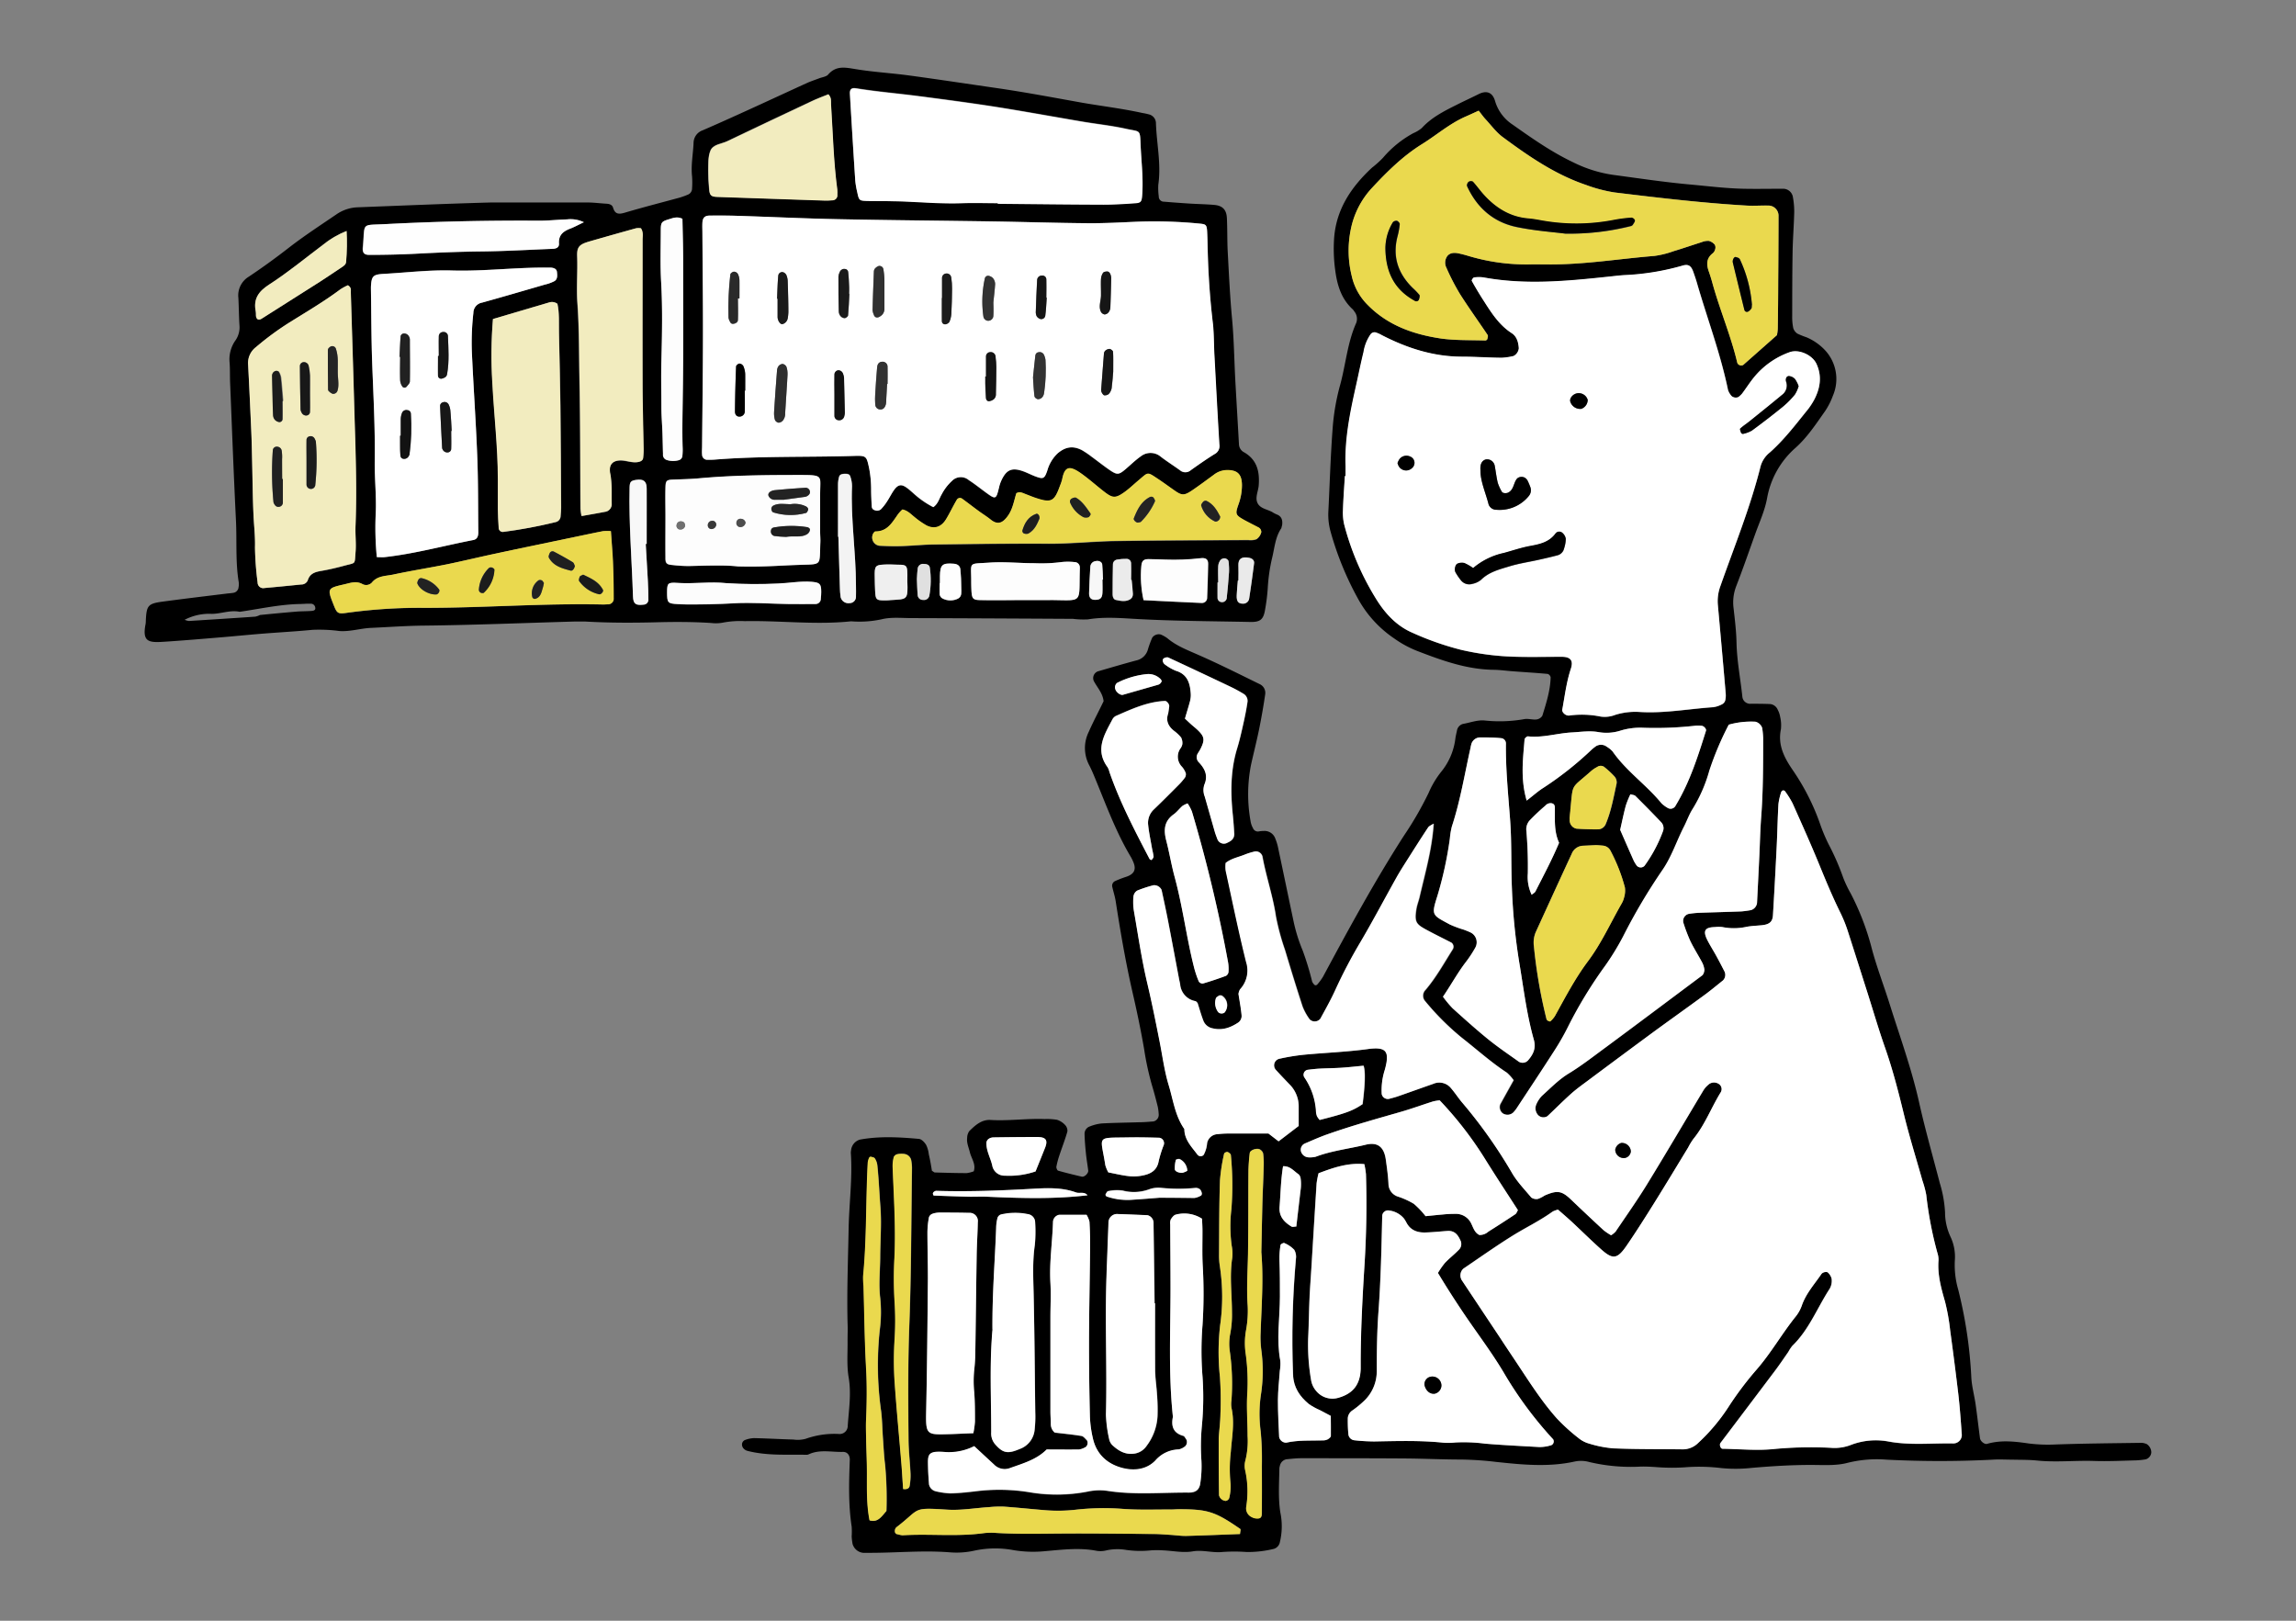 <svg xmlns="http://www.w3.org/2000/svg" id="_レイヤー_2" viewBox="0 0 680 480"><rect x="0" y="0" width="680" height="480" fill="#808080" stroke="none"/><defs><clipPath id="clippath"><path d="M0 0h680v480H0z" style="fill:none;stroke-width:0"/></clipPath><style>.cls-11,.cls-13,.cls-14,.cls-15,.cls-18,.cls-19,.cls-2,.cls-21,.cls-22,.cls-29,.cls-30,.cls-31,.cls-33,.cls-37,.cls-7{stroke-width:0}.cls-2{fill:#fefefe}.cls-7{fill:#222}.cls-13{fill:#323232}.cls-14{fill:#1a1a1a}.cls-15{fill:#151515}.cls-18{fill:#161616}.cls-19{fill:#232323}.cls-21{fill:#fff}.cls-22{fill:#ead94e}.cls-29{fill:#1c1c1c}.cls-30{fill:#1e1e1e}.cls-31{fill:#fdfdfd}.cls-33{fill:#212121}.cls-37{fill:#f2ecbf}</style></defs><g id="_レイヤー_1-2"><g id="_レイヤー_2-2" style="clip-path:url(#clippath)"><path d="M378.45 152.49c-.46-.18-.91-.4-1.34-.64-1.48-1-3.71-1.09-4.61-2.75s.15-3.55.29-5.34c.32-4.07-.49-7.6-4.34-9.81-.9-.46-1.48-1.38-1.51-2.39-.34-6.11-.71-12.22-1.05-18.32-.35-6.29-.41-12.59-1-18.88-.62-6.6-.92-13.23-1.28-19.85-.17-3.31-.08-6.64-.25-10-.13-2.41-1.3-3.6-3.71-3.82s-5-.25-7.46-.41-5-.34-7.43-.55a1.5 1.5 0 0 1-1.57-1.43v-.12c-.15-1.15-.2-2.3-.14-3.46.9-6.16-.51-12.22-.7-18.33-.05-1.21-.9-2.23-2.07-2.51-.64-.18-1.29-.32-1.94-.42-5.82-1.28-11.75-2-17.6-3-8.16-1.46-16.29-3-24.49-4.22-9-1.3-18-2.67-27.06-3.9-5.26-.71-10.57-1-15.8-1.87-3-.48-5.75-1.13-8.1 1.6-.57.66-1.79.78-2.72 1.14-1.23.47-2.5.88-3.7 1.43-5.73 2.61-11.44 5.27-17.17 7.88-4.52 2.06-9.05 4.11-13.61 6.08a3.998 3.998 0 0 0-2.68 3.78c-.15 3.3-.81 6.57-.44 9.9.08 1.16.08 2.32 0 3.48.02.86-.51 1.63-1.32 1.92-.76.32-1.54.6-2.33.84C195.88 60 190.41 61.4 185 63c-1.72.5-2.85.47-3.42-1.47-.26-.89-1.08-1.15-2-1.2-1.82-.1-3.64-.35-5.45-.36h-28.8c-13.09.36-26.16.92-39.24 1.42-2.32.05-4.57.79-6.47 2.11-4.8 3.27-9.66 6.43-14.25 10a201.23 201.23 0 0 1-11.68 8.44 6.47 6.47 0 0 0-3.09 6.28c.14 2.65.15 5.31.31 8 .18 1.65-.26 3.32-1.23 4.67a9.687 9.687 0 0 0-1.68 6.48c.15 2 .07 4 .15 6 .56 13.58 1.06 27.15 1.73 40.72.31 6.12-.18 12.27.83 18.36.06.5.04 1-.06 1.49a1.82 1.82 0 0 1-1.6 1.64c-.65.11-1.31.14-2 .23-6.25.77-12.5 1.51-18.75 2.35-4.48.6-4.89 1.13-5.11 5.58 0 .33-.02.67-.06 1-1.09 5.42.94 5.61 5.37 5.33 5.62-.36 11.24-.84 16.85-1.31 4.13-.34 8.25-.76 12.38-1.09 5-.4 9.91-.66 14.85-1.14 2.63-.11 5.27 0 7.88.35 3.19.25 6.25-.78 9.39-.92 5.28-.24 10.55-.63 15.86-.68 14.75-.16 29.5-.78 44.25-1.2h3.47c7 .4 13.9.4 20.86.22 5.47-.15 10.93-.15 16.4.21 1.15.14 2.31.1 3.45-.12 2.12-.4 4.28-.54 6.44-.43 10.42-.2 20.85 1.14 31.28.07.16-.01.33-.01.49 0 2.93.21 5.88 0 8.76-.62 2.83-.7 5.93-.35 8.92-.35 15.91.05 31.83.13 47.75.22 1.47.18 2.95.23 4.43.16 4.48-.75 9-.44 13.41-.18 11.57.68 23.16.7 34.74.94 2.71.05 3.73-.64 4.23-3.16.43-2.28.73-4.58.88-6.89.17-2.97.59-5.92 1.27-8.82.75-3 .92-6.2 2.75-8.9l.25-1c.13-1.21-.05-2.31-1.29-2.94ZM114.31 66.38c15.04-.8 30.1-1.13 45.17-1 2.81 0 5.62-.31 8.43-.39 1.71-.2 3.45.09 5 .84-1.55.73-2.82 1.43-4.15 1.94-2 .79-3.39 1.92-3.23 4.38.08 1.27-1 1.53-2.07 1.57-7 .27-13.9.69-20.85.76-6.45.07-12.88.33-19.32.67-4.62.25-9.26.3-13.9.35-1.55 0-2.09-.6-2-2.16.77-7.66-.73-6.54 6.92-6.96Zm25.43 37.71c.46 10.25 1.19 20.48 1.59 30.73.29 7.61.24 15.23.32 22.84 0 1.05-.26 2-1.46 2.27-8.76 1.7-17.38 4.1-26.27 5.07-.65.07-1.32 0-2.32 0-.41-4.22-.53-8.47-.34-12.71.27-5.25-.36-10.54-.28-15.81.13-9.59-.39-19.15-.75-28.72-.27-7.42-.26-14.85-.38-22.28v-.5c.16-3.23.61-3.7 3.76-3.88 6.76-.39 13.54-1.23 20.29-1 9.46.27 18.84-.95 28.28-.86h1c.84.1 1.67.28 1.77 1.33s.2 2.11-.78 2.69c-.88.45-1.81.79-2.77 1-6.19 1.8-12.38 3.61-18.59 5.34a3.106 3.106 0 0 0-2.62 3.07c-.43 3.79-.58 7.61-.45 11.42Zm6.3-9.61c5.47-1.62 11-3.27 16.54-4.88.86-.31 1.81-.17 2.54.38.61 2.76.4 5.75.46 8.72.15 7.12.34 14.24.42 21.36.12 10.09.16 20.19.21 30.29 0 .82-.09 1.65-.15 2.48 0 .86-.61 1.6-1.45 1.79-5.14 1.27-10.36 2.24-15.61 2.92-.66.04-1.23-.47-1.27-1.13v-.1c-.11-1.82-.21-3.65-.24-5.47v-8.94c0-9.61-1.16-19.15-1.62-28.73-.41-6.22-.37-12.47.13-18.69h.04ZM79.72 84.25c5.53-3.56 10.63-7.79 15.9-11.74 2.11-1.72 4.47-3.1 7-4.1.17 3.03.12 6.07-.14 9.1 0 .9-.86 1.35-1.54 1.81-2.06 1.37-4.11 2.76-6.19 4.1-5.7 3.63-11.41 7.25-17.12 10.86-.41.26-.83.58-1.41.24-.66-.6-.34-1.47-.5-2.24-.72-3.74.77-5.95 4-8.03Zm12.47 96.69c-1.47.11-3 .08-4.42.2-3.6.3-7.19.64-10.78 1-.44.23-.91.39-1.39.49-6.54.45-13.08.87-19.63 1.28-.44-.06-.88-.18-1.29-.35 2.47-1.28 5.22-1.89 8-1.76 2.79 0 5.48-1.2 8.31-.61 5.83-.84 11.61-2.14 17.54-2.3 1.14 0 2.29-.14 3.44-.09.68-.06 1.28.42 1.39 1.09.19.9-.55 1-1.17 1.05Zm-1-9.1c-.32.81-1.13 1.33-2 1.29-3.62.37-7.25.73-10.88 1.05-.9.19-1.78-.39-1.96-1.28a1.5 1.5 0 0 1-.04-.37c-.46-3.45-.72-6.92-.78-10.4.1-3.16-.28-6.26-.43-9.39-.25-5.29-.28-10.6-.41-15.9-.07-3-.12-6-.25-8.94-.29-6.62-.59-13.24-.94-19.86-.17-2 .68-3.95 2.27-5.18 3.15-2.69 6.49-5.15 10-7.36 5-3.16 10.18-6.18 15-9.76.71-.48 1.45-.89 2.23-1.24 1.07.65.84 1.36.86 2 .36 11.76.74 23.53 1.06 35.3.3 11.26.77 22.52.35 33.79-.1 2.65.26 5.32 0 7.95-.29 3.7.21 3.08-3.14 4-2.23.61-4.49 1.15-6.77 1.55-1.82.28-3.53.64-4.21 2.75h.04Zm88.74 7.16c-.5 0-1 .06-1.49.05-17.58-.41-35.12 1-52.69 1-7.79-.08-15.57.43-23.29 1.5-2.38.35-2.72.05-3.64-2.3-2-5-1.94-5 3.19-6.18 1.74-.4 3.45-1.09 5.29-.07.92.51 2.06.33 2.79-.42 1.68-2.09 4.15-1.92 6.34-2.39 5.34-1.14 10.74-2 16.09-3.07 4.69-1 9.35-2.1 14-3.09 7.94-1.69 15.88-3.32 23.82-5 2.76-.57 5.51-1.17 8.27-1.7.76-.06 1.53-.06 2.29 0 .2 3.06.46 6 .57 8.94.14 3.63.18 7.26.22 10.9.1.91-.55 1.72-1.46 1.82-.1.01-.2.01-.3 0Zm.73-38.74c.58 3 .37 5.92.43 8.89.13 1.23-.77 2.34-2 2.47-2.24.44-4.49.82-6.91 1.25-.16-.71-.26-1.43-.32-2.16-.1-12.54 0-25.09-.29-37.63-.16-7.77-.06-15.54-.62-23.31-.32-4.55.1-9.18-.07-13.79-.11-2.84.63-3.57 3.63-4.44 4.61-1.33 9.22-2.64 13.84-3.91.46-.06.93-.06 1.39 0 .79 1.14.49 2.32.5 3.44v43.69c0 6 .21 11.91.3 17.86.03 1-.01 2-.12 3-.08.74-.65 1.06-1.35 1.22-1.68.36-3.28-.31-4.92-.4-2.65-.19-4.02 1.1-3.49 3.82Zm9.92 38.81c-2.35.27-3-.22-3.12-2.49-.34-10.72-1.25-21.43-1-32.17 0-1.71.38-2.06 1.92-2.29 2.21-.32 3.12.37 3.14 2.59.05 5.46 0 10.92 0 16.37h-.28c.21 3.63.43 7.26.62 10.89.09 1.81.12 3.63.15 5.44.11.81-.46 1.54-1.27 1.65-.05 0-.11.01-.16.01Zm62.89-153c6.21 1 12.48 1.52 18.7 2.34 6.73.87 13.46 1.76 20.16 2.77 9.5 1.44 18.94 3.2 28.42 4.8 4.23.71 8.53 1.16 12.72 2.09 4.4 1 4.12.12 4.34 5s.85 9.89.44 14.86c-.14 1.65-.36 2-2 2.16-3.14.22-6.29.43-9.43.42-10.44 0-20.88-.16-31.32-.26v-.17c-3.49 0-7-.11-10.44 0-7 .27-13.9-.5-20.86-.59-2.48 0-5 0-7.45-.08-2.27-.06-2.36-.16-2.86-2.53a24.86 24.86 0 0 1-.6-3.43 3641.4 3641.4 0 0 1-1.59-25.79c-.07-1.26.49-1.77 1.77-1.56v-.03Zm-43.1 18.51c.79-1.89 3.27-2 5-2.81 8.35-4 16.72-7.96 25.1-11.89 1.61-.76 3.3-1.36 4.82-2 1 1.05.73 2.09.79 3 .55 8.42.74 16.87 1.86 25.25.06.49.08.99.07 1.48.11.81-.46 1.54-1.27 1.65-.05 0-.1.01-.15.01-.82.08-1.65.1-2.48.08-10.59-.34-21.17-.7-31.76-1.08-1.8-.06-2.23-.52-2.38-2.43-.18-1.81-.27-3.62-.26-5.44.07-1.9-.07-4.05.66-5.79v-.03Zm-14 90c-.07-2.15-.09-4.3-.17-6.45-.09-2.48-.28-5-.31-7.44-.06-4.63-.14-9.26 0-13.89.2-7.77.36-15.54-.08-23.32-.29-5.12-.12-10.27-.1-15.41 0-2.19.28-2.48 2.41-3.12 1.24-.37 2.5-.9 4-.13.08 4 .22 8.16.22 12.29 0 13.42.11 26.85-.12 40.27-.08 5-.19 9.92-.05 14.88.06 1 .03 2-.09 3-.13.45-.46.82-.89 1-1.27.41-2.65.38-3.9-.08-.63-.28-1.01-.93-.95-1.62l.03.02Zm.65 30.67v-12.4c0-2.81-.06-5.62 0-8.43.06-2.1.35-2.28 2.31-2.36 2.48-.1 5-.14 7.43-.36 10-.9 20.12-1 30.19-1 7.09 0 5.83.17 5.85 6v10.9c0 1 .14 2 .09 3-.38 7 .82 6.49-6.29 6.72-5.45.17-10.9.67-18.19.45-3.61-.43-9.06-.24-14.51-.11-1.65 0-3.3-.1-4.94-.3-1.6-.18-1.96-.52-1.96-2.13l.02.02Zm46.1 12.12c0 .86-.71 1.56-1.57 1.55h-7.97c-5.46-.08-10.94-.52-16.37-.21-4.63.27-9.25.36-13.87.33-.83 0-1.66-.05-2.48-.09-3.11-.17-3.26-.34-3.27-3.53 0-2.72.26-2.95 3.24-2.75 4.78.31 9.57-.46 14.35.07 5.12.31 10.25.35 15.37.1 3.3-.13 6.56-.77 9.89-.5 2.39.2 2.81.62 2.8 3.07-.02.65-.07 1.3-.15 1.94l.03.02Zm10.4-.66c0 1.03-.84 1.87-1.87 1.87h-.04c-1.2.18-2.33-.58-2.63-1.75-.14-.99-.22-2-.23-3-.16-4.96-.31-9.92-.44-14.89h-.11v-15.4c-.01-.82.1-1.63.33-2.42.22-.71 1-.81 1.64-.84s1.43 0 1.66.76c.33.93.51 1.91.52 2.9-.41 9.79 1.15 19.5 1.13 29.27-.02 1.17.08 2.33.01 3.48l.03.02ZM258 145c.01-2.16-.18-4.31-.59-6.43-.77-3.51-.78-3.66-4.63-3.54-13.59.42-27.19 0-40.76 1.06-.83.06-1.66.1-2.48.08a1.52 1.52 0 0 1-1.58-1.46v-.1c-.06-.82 0-1.65 0-2.48.09-11.1.24-22.2.26-33.3 0-10-.11-19.89-.17-29.83 0-1-.07-2 0-3 .07-1.46.67-2.12 2.13-2.15 2.66 0 5.31 0 8 .06 9.94.33 19.88.82 29.82 1 15.38.32 30.77.43 46.16.67 9.44.15 18.87.46 28.31.53 4.8 0 9.61-.25 14.41-.45 6.13-.22 12.27-.04 18.38.56 1.93.18 2.18.42 2.28 2.45s.13 4.31.19 6.46c.2 7 .7 13.91 1.44 20.83.32 3 .26 6 .42 8.94.47 8.94.94 17.89 1.49 26.82.19 1.15-.4 2.29-1.45 2.81-2.39 1.49-4.69 3.11-7 4.74-.89.81-2.25.83-3.17.06-1.87-1.37-3.84-2.62-5.68-4a4.683 4.683 0 0 0-6-.13c-1.62 1.13-3 2.55-4.55 3.83-2 1.66-2.45 1.71-4.75.12-1.77-1.22-3.46-2.57-5.2-3.84-.91-.71-1.87-1.36-2.87-1.95-2.72-1.43-5-1-7.31 1-1.43 1.4-2.47 3.15-3 5.08-.85 2.43-1.19 2.55-3.61 1.64-1.24-.47-2.42-1.11-3.68-1.54-3.25-1.09-4.88-.34-6.33 2.86-.27.6-.48 1.23-.63 1.87-.91 3.78-.95 3.79-4.17 1.43-1.6-1.18-3.16-2.42-4.83-3.5a3.648 3.648 0 0 0-5 .29 14.354 14.354 0 0 0-3 3.92c-.75 1.26-1.07 2.8-2.49 3.82-2.18-1.13-4.2-2.54-6-4.21-.63-.54-1.25-1.1-1.92-1.58-1.56-1.1-2.54-.92-3.74.75-.76 1.08-1.34 2.29-2.07 3.39-.53.84-1.15 1.62-1.84 2.33-.54.41-1.26.48-1.87.18-.48-.16-.8-.63-.78-1.14-.05-1.69-.14-3.35-.14-4.95Zm5.51 32.8c-.49 0-1 .05-1.48.06-2.51 0-2.73-.21-2.85-2.84-.06-1.32-.08-2.64-.11-3.95-.08-3.54.09-3.73 3.39-3.85h1.48c4.88.26 4.87-.7 4.78 4.86.22 5.8.02 5.33-5.21 5.67v.05Zm11.73-1.34a1.61 1.61 0 0 1-1.84 1.24c-.84.06-1.56-.58-1.62-1.42v-.06c-.14-1.46-.15-2.93-.23-4.68.06-.86.08-2 .24-3.14.11-.85.88-1.45 1.73-1.36.9 0 1.77.23 1.87 1.16.39 2.73.34 5.5-.15 8.21v.05Zm8.62.8c-1.48.78-3.25.78-4.73 0-.42-.24-.71-.65-.8-1.12-.11-1.13 0-2.29 0-3.43h.07v-2c.05-3.44.67-4 4.06-3.73 1.15.09 1.9.6 2 1.72.17 1.79.25 3.59.28 5.39-.02 1.08.26 2.49-.88 3.12v.05Zm27.15.46h-7.41c-4.45 0-8.91.07-13.36 0-2.11 0-2.4-.5-2.53-2.76 0-1-.07-2-.07-3 0-5.72-1-4.89 5.45-5.34 4.42-.3 8.88.2 13.33.18 2.63.12 5.27 0 7.89-.33 1.31-.15 2.63-.15 3.94 0 .86 0 1.55.69 1.55 1.55v.03c.01.17.01.33 0 .5-.31 10.35 1.2 9.19-8.8 9.12v.05Zm15.49-2.06c-.1 1.54-.7 2-2.21 2-1.12 0-1.77-.61-1.74-1.9.06-2.65.21-5.3.37-7.94.06-.86.73-1.55 1.59-1.64.88-.22 1.86.24 1.93 1 .13 1.48.17 3 .25 4.46h-.17c0 1.36.06 2.65-.02 3.97v.05Zm8.26 1.81c-1.31.88-2.88.55-4.32.24-.67-.14-.95-.92-.95-1.59 0-3 0-5.95.09-8.92-.01-.69.48-1.29 1.16-1.42.97-.18 1.95-.25 2.94-.23.7.02 1.25.58 1.27 1.28.09 1.64 0 3.29 0 4.94h.18c.07.83.2 1.65.2 2.48.04 1.06.56 2.41-.57 3.17v.05Zm22.79-.41c.02.84-.65 1.53-1.49 1.55h-.12c-5.76-.24-11.52-.55-17.22-.83-.74-3.31-.96-6.71-.66-10.09.1-1.55.67-2.08 2.15-2.06 1.65 0 3.3.09 5 .14 3.47.12 6.94-.01 10.39-.41 1.63-.2 2.29.36 2.28 1.79-.09 3.26-.19 6.56-.33 9.85v.06Zm6.43-7.44c-.16 2.45-.39 4.9-.65 7.34.01.77-.6 1.4-1.37 1.41-.09 0-.17 0-.26-.02-.68-.09-1.17-.7-1.11-1.39-.06-1.47 0-2.94 0-4.42h.2c0-1.64-.07-3.28 0-4.91.06-.64.3-1.25.69-1.76.34-.34.82-.52 1.3-.48.39 0 1 .48 1 .81.18 1.11.26 2.24.22 3.37l-.02.05Zm6 7.5a1.79 1.79 0 0 1-1.88 1.7c-.04 0-.08 0-.12-.01-1.26 0-1.77-.7-1.71-2.42.05-1.47.22-2.94.33-4.41h.17c0-1.47.06-3 0-4.42-.08-1.87.74-2.79 3.22-2.31.92.18 1.55.75 1.43 1.67-.42 3.36-.88 6.76-1.42 10.15l-.02.05Zm3.53-19.32c-.22.79-.7 1.47-1.37 1.94-.78.28-1.61.37-2.43.26-13.08.09-26.16.06-39.24.28-6.61.1-13.2.84-19.83.8-11.26-.07-22.52.09-33.78.23-3.3 0-6.6.38-9.91.48-2.14.07-4.3 0-6.44-.1a2.459 2.459 0 0 1-1.92-3.59c.15-.26.45-.64.67-.64 3.61 0 5-2.75 6.74-5.16.38-.48.8-.93 1.25-1.34 1.56.31 2.43 1.34 3.47 2.14 1.13.96 2.35 1.82 3.64 2.56 2.36 1.21 4.43.51 5.85-1.86 1.1-1.84 2-3.79 3.11-5.64.27-.54.93-.76 1.48-.49.08.04.15.09.21.14 1.6 1.16 3.17 2.39 4.77 3.56 1.2.88 2.48 1.66 3.63 2.59 2.21 1.79 3.65.81 5-1 1.51-2 1.88-4.54 2.59-6.82 1.12-.6 2 0 2.88.32s1.84.74 2.78 1.05c4.71 1.58 5.58 1.13 7.29-3.65.26-.61.47-1.24.63-1.88.74-3.91 2.29-4 5.55-1.74 2.44 1.71 4.65 3.73 7 5.54s3.24 1.89 5.75.13c1.48-1 2.8-2.32 4.19-3.49 3.05-2.58 2.54-2.73 5.82-.55 1.65 1.09 3.25 2.28 4.88 3.41 2.25 1.55 2.93 1.58 5.33 0 2.18-1.49 4.31-3.08 6.44-4.64a6.364 6.364 0 0 1 3.67-1.34c3.21-.09 4.56 1.15 4.61 4.37 0 1.99-.36 3.96-1.05 5.83-1 2.89-.87 3.12 1.88 4.66 1.3.72 2.63 1.39 4 2.08.6.25.98.86.91 1.51l-.05.05Z" class="cls-11"/><path d="M259 151.05c.61.3 1.33.23 1.87-.18.69-.71 1.31-1.49 1.84-2.33.73-1.1 1.31-2.31 2.07-3.39 1.2-1.67 2.18-1.85 3.74-.75.67.48 1.29 1 1.92 1.58 1.8 1.67 3.82 3.08 6 4.21 1.42-1 1.74-2.56 2.49-3.82.77-1.47 1.78-2.8 3-3.92a3.648 3.648 0 0 1 5-.29c1.67 1.08 3.23 2.32 4.83 3.5 3.22 2.36 3.26 2.35 4.17-1.43.15-.64.36-1.27.63-1.87 1.45-3.2 3.08-4 6.33-2.86 1.26.43 2.44 1.07 3.68 1.54 2.42.91 2.76.79 3.61-1.64.53-1.93 1.57-3.68 3-5.08 2.31-2 4.59-2.42 7.31-1 1 .59 1.96 1.24 2.87 1.95 1.74 1.27 3.43 2.62 5.2 3.84 2.3 1.59 2.8 1.54 4.75-.12 1.51-1.28 2.93-2.7 4.55-3.83a4.683 4.683 0 0 1 6 .13c1.84 1.41 3.81 2.66 5.68 4 .92.77 2.28.75 3.17-.06 2.3-1.63 4.6-3.25 7-4.74a2.657 2.657 0 0 0 1.45-2.81c-.55-8.93-1-17.88-1.49-26.82-.16-3-.1-6-.42-8.94-.85-6.92-1.35-13.82-1.55-20.79-.06-2.15-.08-4.31-.19-6.46s-.35-2.27-2.28-2.45c-6.11-.6-12.25-.78-18.38-.56-4.8.2-9.61.49-14.41.45-9.44-.07-18.87-.38-28.31-.53-15.39-.24-30.78-.35-46.16-.67-9.94-.21-19.88-.7-29.82-1-2.65-.09-5.3-.1-8-.06-1.46 0-2.06.69-2.13 2.15-.05 1 0 2 0 3 .06 9.94.19 19.88.17 29.83 0 11.1-.17 22.2-.26 33.3 0 .83-.09 1.66 0 2.48-.02.84.64 1.54 1.48 1.56h.1c.82 0 1.65 0 2.48-.08 13.57-1.07 27.17-.64 40.76-1.06 3.85-.12 3.86 0 4.63 3.54.42 2.12.62 4.27.62 6.43 0 1.65.09 3.31.2 5 .02.48.34.9.8 1.05Zm70.66-46.88c.1 1.64.05 3.29.05 5.92-.09 1-.21 3-.47 4.93-.13.63-.43 1.22-.87 1.69-.37.28-.82.41-1.28.37-.23 0-.52-.37-.67-.63-.18-.28-.28-.6-.28-.93.25-3.61.53-7.23.83-10.84.03-.33.18-.63.43-.85.35-.31.79-.48 1.25-.5.35.06.97.53.99.84h.02Zm-3.56-21.58c.04-.65.26-1.27.62-1.81.21-.29.83-.37 1.27-.38.31.05.58.24.73.51.24.42.38.9.4 1.38-.05 2.94-.14 5.89-.26 8.83-.03.49-.2.95-.5 1.34-.28.38-.71.62-1.18.67-.47-.08-.89-.37-1.11-.8-.75-1.57-.06-3.22 0-4.83s-.07-3.28 0-4.91h.02Zm-18.93.19c.1-.69.7-1.19 1.39-1.17.63-.09 1.21.34 1.31.97 0 .05.01.11.01.16.08 1.8 0 3.61 0 5.42h.12c-.13 1.8-.19 3.62-.44 5.4-.14.64-.77 1.05-1.41.92-.03 0-.07-.02-.1-.03a1.96 1.96 0 0 1-1.05-.85c-.2-.46-.28-.95-.23-1.45.09-3.15.23-6.25.38-9.37h.02Zm-.51 22.42c.08-.5.5-.87 1-.89.66-.14 1.33.23 1.57.86.21.44.35.91.41 1.4.2 3.27.07 6.56-.41 9.8-.06.48-.25.94-.56 1.31-.33.35-.78.54-1.26.55-.39 0-1-.51-1-.85-.23-1.77-.3-3.56-.44-5.6.17-2.04.4-4.31.67-6.58h.02ZM295 108.65c0 2.62-.06 5.24-.11 7.86.08.66-.17 1.32-.68 1.76-.37.27-.8.45-1.26.53-.61.09-.91-.47-1-.9-.13-1.47-.15-2.94-.2-4.41v-2h.25v-5.89a1.28 1.28 0 0 1 1.17-1.33c.78-.1 1.5.44 1.61 1.23 0 .06.01.13.01.19.14.98.21 1.97.21 2.96Zm-3.3-26.18c.11-.5.57-.83 1.08-.78.46.09.89.3 1.24.61.57.62.82 1.47.69 2.3-.08 1.31-.25 2.62-.49 5 0 .58.08 2.23 0 3.87 0 .84-.68 1.53-1.53 1.53h-.09c-.69-.07-1.24-.6-1.33-1.28-.53-3.75-.38-7.56.43-11.25Zm-12.78 5.79h.08v-5.94c0-.71.55-1.29 1.26-1.32.69-.05 1.31.43 1.43 1.11.18 1.14.27 2.29.25 3.45 0 2.48-.08 5-.22 7.44-.05.82-.26 1.62-.6 2.36-.28.36-.7.6-1.16.66a.927.927 0 0 1-1-.84v-.03c-.08-2.26-.04-4.58-.04-6.89ZM216.05 95c-.16-.29-.26-.6-.3-.93-.13-4.28.05-8.56.54-12.81 0-.33.67-.78 1.06-.81.46.01.89.25 1.15.63.31.59.49 1.25.5 1.92.06 1.81 0 3.62 0 5.42h-.43c0 2.14.07 4.28 0 6.42 0 .65-.7 1.06-1.44 1.09s-.87-.49-1.08-.93Zm4.66 20.71h-.13v5.92c.11.85-.49 1.63-1.34 1.73h-.05c-1.08.12-1.52-.66-1.51-1.5 0-4.44.16-8.88.33-13.32 0-.32.64-.85 1-.87.48.04.9.32 1.14.73.32.75.5 1.55.54 2.36.07 1.64.02 3.29.02 4.94Zm12.43-2.89c-.23 3.6-.41 6.55-.6 9.49.07.82-.19 1.64-.71 2.28-.32.35-.76.56-1.23.6-.47-.08-.87-.38-1.08-.8-.23-.78-.31-1.6-.26-2.41.25-4.08.55-8.17.87-12.25.02-.48.19-.95.47-1.34.3-.36.73-.58 1.2-.61.48.1.89.41 1.11.84.58 1.58.21 3.23.23 4.2Zm.16-18.62c-.11.85-.7 1.55-1.52 1.8-.63.21-1.46-.95-1.49-2.13v-5.4h-.16c.11-2.28.15-4.57.36-6.84.07-.64.64-1.1 1.28-1.03.05 0 .1.01.15.03.44.15.81.48 1 .91.24.61.36 1.25.36 1.9.1 2.94.16 5.89.2 8.83 0 .65-.07 1.29-.18 1.93Zm16.76 29c-.13.84-.91 1.42-1.75 1.29-.69-.06-1.21-.65-1.19-1.34v-6.38c0-2-.05-3.91 0-5.87.03-.69.62-1.23 1.31-1.21.67.1 1.2.62 1.32 1.29.1.31.17.63.19.95.09 3.44.17 6.88.24 10.31 0 .31-.03.62-.12.92v.04Zm1.14-29.77c0 .33-.65.8-1 .85a1.7 1.7 0 0 1-1.22-.59c-.32-.38-.5-.85-.52-1.34-.08-3.44-.11-6.88-.11-10.33.03-.49.16-.97.39-1.4.24-.63.89-1.01 1.55-.9.53.03.95.47.95 1 .17 1.46.21 2.94.28 4.41v2h.1c-.15 2.02-.22 4.14-.42 6.26v.04Zm11.65 15.32c.06 1.65 0 3.31 0 5h-.13c-.08 1.49-.17 3-.25 4.47 0 .5-.03 1-.1 1.49-.2.86-.69 1.6-1.62 1.61-.85 0-1.54-.68-1.55-1.53v-.07c-.07-1-.07-2 0-3 .16-2.64.33-5.29.57-7.93.07-.85.49-1.6 1.53-1.59.8-.06 1.49.55 1.55 1.35v.2Zm-4.06-28.23c0-.32.09-.64.27-.91.3-.36.69-.64 1.13-.81.64-.14 1.27.27 1.4.9 0 .03.01.06.02.1.19 1.13.29 2.27.29 3.42v8.44c-.04.82-.48 1.57-1.19 2-.82.61-1.66.47-1.95-.42-.2-.45-.34-.92-.39-1.41.13-3.83.27-7.57.42-11.35v.04Zm-115.97 9.1c6.21-1.73 12.4-3.54 18.59-5.34.96-.21 1.89-.55 2.77-1 1-.58.87-1.7.78-2.69s-.93-1.23-1.77-1.33h-1c-9.44-.09-18.82 1.13-28.28.86-6.75-.2-13.53.64-20.29 1-3.15.18-3.6.65-3.76 3.88v.5c.12 7.43.11 14.86.38 22.28.36 9.57.88 19.13.75 28.72-.08 5.27.55 10.56.28 15.81-.19 4.23-.08 8.47.33 12.69 1 0 1.67.07 2.32 0 8.89-1 17.51-3.37 26.27-5.07 1.2-.23 1.47-1.22 1.46-2.27-.08-7.61 0-15.23-.32-22.84-.4-10.25-1.13-20.48-1.59-30.73-.13-3.81.03-7.62.46-11.4 0-1.53 1.11-2.83 2.62-3.07Zm-24.21 10.15a1 1 0 0 1 .91-1c.67-.06 1.3.3 1.59.9.16.28.25.6.25.93 0 4.12.1 8.23 0 12.34 0 .54-.59 1.12-1 1.6a.79.79 0 0 1-1.27-.14c-.36-.54-.57-1.17-.61-1.82-.07-2.3 0-4.6 0-6.9h-.19c.11-1.97.17-3.94.32-5.91Zm2.66 34.85c-.04.16-.11.3-.21.43-.28.6-.93.94-1.59.84-.51-.06-.89-.49-.89-1-.12-1.13-.09-2.27-.1-3.41v-2.45h.2v-4.91c.02-.65.15-1.29.4-1.89.28-.61.95-.93 1.6-.76.52.03.94.42 1 .94.27 4.07.13 8.16-.41 12.21Zm8.45-23.3c-.08-2 0-3.93 0-5.89h.24v-5.91c.04-.69.63-1.22 1.32-1.2.69-.07 1.3.42 1.38 1.11v.02c.14 3.77.43 7.55-.24 11.3-.04.33-.18.63-.42.86-.37.28-.8.47-1.26.55-.5.06-.95-.29-1.02-.79v-.05Zm3.9 21.74c-.07.51-.49.89-1 .93-.67.06-1.29-.32-1.55-.94a.94.94 0 0 1-.13-.46c-.21-4.13-.43-8.25-.6-12.38 0-.51.36-.95.86-1.07.64-.24 1.36.04 1.67.65.29.59.47 1.23.52 1.89.18 2 .28 4 .41 5.94h-.14c0 1.81.04 3.63-.04 5.44ZM253.9 57c.5 2.37.59 2.47 2.86 2.53 2.48.06 5 0 7.45.08 7 .09 13.89.86 20.86.59 3.47-.13 6.95 0 10.44 0v.17c10.44.1 20.88.23 31.32.26 3.14 0 6.29-.2 9.43-.42 1.64-.11 1.86-.51 2-2.16.41-5-.22-9.91-.44-14.86s.06-4.07-4.34-5c-4.19-.93-8.49-1.38-12.72-2.09-9.48-1.6-18.92-3.36-28.42-4.8-6.7-1-13.43-1.9-20.16-2.77-6.22-.82-12.49-1.32-18.7-2.34-1.28-.21-1.84.3-1.76 1.65.5 8.6 1.03 17.2 1.59 25.79.12 1.14.32 2.26.59 3.37Z" class="cls-21"/><path d="M105.32 163.51c.21-2.63-.15-5.3 0-7.95.42-11.27 0-22.53-.35-33.79-.32-11.77-.7-23.54-1.06-35.3 0-.61.21-1.32-.86-2-.8.35-1.56.76-2.29 1.24-4.78 3.58-9.92 6.6-15 9.76a85.766 85.766 0 0 0-10 7.36 5.89 5.89 0 0 0-2.28 5.17c.35 6.62.65 13.24.94 19.86.13 3 .18 6 .25 8.94.13 5.3.16 10.61.41 15.9.15 3.13.53 6.23.43 9.39.06 3.48.32 6.95.78 10.4-.01.92.72 1.67 1.63 1.69.12 0 .25 0 .37-.04 3.63-.32 7.26-.68 10.88-1.05.87.04 1.68-.48 2-1.29.68-2.11 2.39-2.47 4.26-2.8 2.28-.4 4.54-.94 6.77-1.55 3.33-.86 2.8-.24 3.12-3.94Zm-21.58-14.75c.04.69-.47 1.28-1.16 1.34-.76.1-1.17-.41-1.48-1a1.34 1.34 0 0 1-.14-.47c-.47-5.07-.53-10.16-.16-15.24.03-.64.57-1.13 1.21-1.1.04 0 .08 0 .13.01.68.05 1.23.58 1.3 1.26.12.81.15 1.63.1 2.44v5.88h.2c.01 2.29.03 4.59 0 6.88Zm0-30v5.41c-.06.5-.5.86-1 .81-.46-.08-.89-.31-1.22-.64-.32-.37-.52-.83-.56-1.32-.14-4-.23-7.9-.3-11.85.02-.33.14-.64.35-.89.2-.23.48-.4.78-.46.31-.04.63.06.86.27.35.54.58 1.15.69 1.78.25 2.29.41 4.58.6 6.88h-.2Zm5.57 3.4c-.18-.27-.29-.59-.32-.91-.08-4.25-.16-8.5-.19-12.75-.04-.65.46-1.21 1.11-1.25H90c.68-.03 1.28.43 1.44 1.09.23.95.36 1.93.4 2.91.06 1.79 0 3.6 0 5.4v5.39c-.03.51-.42.93-.93 1-.67.14-1.35-.22-1.62-.85l.02-.03Zm4.1 21.47c-.05.71-.66 1.25-1.37 1.2H92c-.69-.04-1.23-.61-1.23-1.3v-13.26c.03-.49.39-.9.87-1 .65-.18 1.33.16 1.58.78.17.28.29.59.34.91.33 4.23.27 8.48-.17 12.7l.02-.03Zm6.58-28c-.15.68-.81 1.12-1.5 1-.42-.18-.8-.45-1.11-.79a.606.606 0 0 1-.2-.44c0-3.93-.09-7.87-.06-11.81 0-.34.53-.83.92-1 .59-.22 1.24.08 1.45.67.02.06.04.11.05.17.73 2.22.47 4.54.51 6.22-.05 2.4.46 4.21-.05 5.99h-.01Zm89.17 21.16c.7-.16 1.27-.48 1.35-1.22.11-1 .15-2 .12-3-.09-6-.27-11.9-.3-17.86-.05-14.56 0-29.12 0-43.69 0-1.12.29-2.3-.5-3.44a5.39 5.39 0 0 0-1.39 0c-4.62 1.28-9.23 2.58-13.84 3.91-3 .87-3.74 1.6-3.63 4.44.17 4.61-.25 9.24.07 13.79.56 7.77.46 15.54.62 23.31.24 12.54.19 25.09.29 37.63.06.73.16 1.45.32 2.16 2.42-.43 4.67-.81 6.91-1.25a2.253 2.253 0 0 0 2-2.47c-.06-3 .15-5.93-.43-8.89-.53-2.72.84-4 3.58-3.87 1.55.14 3.15.81 4.83.45Z" class="cls-37"/><path d="M372.66 156.14c-1.32-.69-2.65-1.36-4-2.08-2.75-1.54-2.89-1.77-1.88-4.66.69-1.87 1.05-3.84 1.05-5.83-.05-3.22-1.4-4.46-4.61-4.37-1.33.05-2.62.52-3.67 1.34-2.13 1.56-4.26 3.15-6.44 4.64-2.4 1.63-3.08 1.6-5.33 0-1.63-1.13-3.23-2.32-4.88-3.41-3.28-2.18-2.77-2-5.82.55-1.39 1.17-2.71 2.45-4.19 3.49-2.51 1.76-3.36 1.71-5.75-.13s-4.58-3.83-7-5.54c-3.26-2.29-4.81-2.17-5.55 1.74-.16.64-.37 1.27-.63 1.88-1.71 4.78-2.58 5.23-7.29 3.65-.94-.31-1.85-.71-2.78-1.05s-1.76-.92-2.88-.32c-.71 2.28-1.08 4.79-2.59 6.82-1.34 1.81-2.78 2.79-5 1-1.15-.93-2.43-1.71-3.63-2.59-1.6-1.17-3.17-2.4-4.77-3.56-.47-.39-1.16-.33-1.55.14-.05.07-.1.14-.14.21-1.08 1.85-2 3.8-3.11 5.64-1.42 2.37-3.49 3.07-5.85 1.86a24.32 24.32 0 0 1-3.64-2.56c-1-.8-1.91-1.83-3.47-2.14-.45.41-.87.86-1.25 1.34-1.72 2.41-3.13 5.19-6.74 5.16-.22 0-.52.38-.67.64a2.46 2.46 0 0 0 1.03 3.32c.28.14.58.24.89.27 2.14.1 4.3.17 6.44.1 3.31-.1 6.61-.44 9.91-.48 11.26-.14 22.52-.3 33.78-.23 6.63 0 13.22-.7 19.83-.8 13.08-.22 26.16-.19 39.24-.28.82.11 1.65.02 2.43-.26.67-.47 1.15-1.15 1.37-1.94.1-.65-.26-1.29-.86-1.56Zm-68.13 1.91c-.44.14-.92.11-1.35-.08a.9.9 0 0 1-.4-.78c.65-2.26 1.76-4.18 4.14-5 .35-.13 1.06.42.93 1.44-.6 1.37-1.32 3.37-3.32 4.42Zm18.4-5.58c-.22.25-.39.61-.63.67-.46.14-.95.14-1.41 0-1.73-.9-3.1-2.36-3.89-4.14-.21-.47-.04-1.02.4-1.28.39-.21 1-.44 1.32-.27 1.88 1.08 3 2.9 4.24 4.61.04.06-.03.27-.03.41Zm19.12-3.95a19.91 19.91 0 0 1-4.11 6c-.2.2-.6.19-.9.28-.52.06-1.43-.79-1.24-1.26 1-2.56 2.19-5 4.83-6.35.31-.1.65-.05.91.14.28.3.64.9.51 1.19Zm19.26 4.95c-.06.57-1 1.19-1.48 1a7.548 7.548 0 0 1-4.07-4.7c-.1-.31.34-.87.65-1.21.25-.21.59-.28.9-.2 2 1 3.11 2.76 4.06 4.67.06.08-.03.28-.06.44Z" class="cls-22"/><path d="M147.44 141.9v8.94c0 1.82.13 3.65.24 5.47-.02.66.51 1.21 1.17 1.23h.1c5.26-.68 10.47-1.65 15.62-2.92.84-.19 1.44-.93 1.45-1.79.06-.83.16-1.66.15-2.48-.05-10.1-.09-20.2-.21-30.29-.08-7.12-.27-14.24-.42-21.36-.06-3 .15-6-.46-8.72-.73-.55-1.68-.69-2.54-.38-5.54 1.61-11.03 3.26-16.54 4.88-.53 6.22-.6 12.46-.22 18.69.5 9.58 1.64 19.12 1.66 28.73Z" class="cls-37"/><path d="M180.94 157.29c-.76-.06-1.53-.06-2.29 0-2.76.53-5.51 1.13-8.27 1.7-7.94 1.66-15.88 3.29-23.82 5-4.69 1-9.35 2.14-14 3.09-5.35 1.08-10.75 1.93-16.09 3.07-2.19.47-4.66.3-6.34 2.39-.73.75-1.87.93-2.79.42-1.84-1-3.55-.33-5.29.07-5.13 1.17-5.15 1.22-3.19 6.18.92 2.35 1.26 2.65 3.64 2.3 7.72-1.07 15.5-1.58 23.29-1.5 17.57 0 35.11-1.37 52.69-1 .5 0 1 0 1.49-.05.91.09 1.72-.57 1.81-1.48.01-.13.01-.26 0-.39 0-3.64-.08-7.27-.22-10.9-.15-2.9-.41-5.84-.61-8.9Zm-51.7 18.76c-2.08.15-4.87-1.38-5.61-3.2-.14-.34.14-.92.37-1.3.2-.24.52-.37.83-.33 2.09.46 3.95 1.65 5.23 3.37.3.41-.24 1.41-.82 1.46Zm14-.48c-.09.08-.3 0-.43.05-.55 0-1-.45-1-1a9.922 9.922 0 0 1 3-6.44c.27-.17.6-.21.9-.11.27.08.69.39.68.58a9.867 9.867 0 0 1-3.17 6.92h.02Zm17.54-1.57c-.43 1.37-.62 2.94-2.37 3.35a.873.873 0 0 1-.73-.45c-.52-1.92.23-3.96 1.87-5.09.3-.11.64-.09.92.06.25.13.39.46.62.76-.09.47-.17.95-.31 1.37Zm8.2-5c-2.48-.66-5-1.32-6.42-3.83-.18-.32.07-.93.25-1.35.21-.46.74-.66 1.2-.46.02 0 .04.02.06.03 1.87 1 3.72 2 5.53 3.1.35.22.48.8.67 1.13-.19.79-.67 1.53-1.27 1.38h-.02Zm8.49 7a9.893 9.893 0 0 1-5.93-3.9c-.2-.27 0-.92.17-1.33.09-.22.51-.32 1-.59 2.19 1.07 4.6 2 5.88 4.54.23.45-.59 1.41-1.12 1.28Z" class="cls-22"/><path d="M204 167.63c5.45-.13 10.9-.32 14.51.11 7.29.22 12.74-.28 18.19-.45 7.11-.23 5.91.32 6.29-6.72.05-1-.08-2-.09-3v-10.9c0-5.81 1.24-6-5.85-6-10.07 0-20.15.06-30.19 1-2.47.22-5 .26-7.43.36-2 .08-2.25.26-2.31 2.36-.09 2.81 0 5.62 0 8.43 0 4.13-.07 8.27 0 12.4 0 1.61.37 2 2.06 2.1 1.6.2 3.21.3 4.82.31Zm35.1-9.41c-1.81 1.13-3.88.41-6.26.82-1.17-.03-2.33-.12-3.49-.27-.67-.18-1.1-.83-1-1.51 0-.5.35-.92.84-1 3.25-.59 6.58-.62 9.85-.11.5.1 1 .46.84 1-.13.44-.41.81-.79 1.07h.01Zm-10.1-8.48c1.56-.81 3.23-.45 5.07-.41 1.57-.27 3.19-.04 4.63.66.44.25.77.65.54 1.19-.12.29-.33.68-.57.74-3.19.87-6.56.81-9.72-.18-.27-.17-.45-.45-.5-.77-.13-.49.1-1 .55-1.23Zm.58-4.56c2.94-.27 5.89-.52 8.84-.69.69-.1 1.34.38 1.44 1.07.11.76-.39 1.17-1 1.48-.15.06-.31.11-.48.13l-6.26.86h-2.55a1.94 1.94 0 0 1-1.95-1.22c-.26-.75.57-1.5 1.96-1.63Zm-10.11 8.47c.67.01 1.23.5 1.34 1.16-.1.65-.61 1.16-1.26 1.27-.65.14-1.29-.26-1.43-.91a1.11 1.11 0 0 1 0-.48c.07-.65.65-1.12 1.3-1.05h.06Zm-8.76.58c.61-.14 1.21.25 1.35.86.01.05.02.09.02.14.03.68-.46 1.27-1.13 1.38a1.065 1.065 0 0 1-1.35-1c-.05-.68.44-1.28 1.11-1.38Zm-8.91.19c.78 0 1.09.6 1.12 1.32-.16.67-.77 1.13-1.46 1.08-.6.01-1.1-.47-1.11-1.07 0-.09 0-.18.03-.27.08-.67.68-1.15 1.35-1.07h.07Z" class="cls-31"/><path d="M212.37 58.34c10.59.38 21.17.74 31.76 1.08.83.02 1.66 0 2.48-.08.81-.04 1.44-.72 1.4-1.54 0-.04 0-.08-.01-.12.03-.49.03-.99 0-1.48-1.12-8.38-1.31-16.83-1.86-25.25-.06-.93.22-2-.79-3-1.52.62-3.21 1.22-4.82 2-8.38 3.94-16.75 7.9-25.1 11.89-1.75.84-4.23.92-5 2.81s-.59 3.89-.64 5.86c0 1.82.08 3.63.26 5.44.09 1.87.52 2.33 2.32 2.39Z" class="cls-37"/><path d="M109.42 75.48c4.64 0 9.28-.1 13.9-.35 6.44-.34 12.87-.6 19.32-.67 7-.07 13.9-.49 20.85-.76 1.07 0 2.15-.3 2.07-1.57-.16-2.46 1.18-3.59 3.23-4.38 1.33-.51 2.6-1.21 4.15-1.94a9.075 9.075 0 0 0-5-.84c-2.81.08-5.62.41-8.43.39-15.07-.1-30.12.23-45.17 1-7.65.42-6.15-.7-6.84 6.94-.17 1.58.37 2.2 1.92 2.18Z" class="cls-2"/><path d="M201.18 136.24c.43-.18.76-.55.89-1 .12-1 .15-2 .09-3-.14-5 0-9.91.05-14.88.23-13.42.13-26.85.12-40.27 0-4.13-.14-8.26-.22-12.29-1.54-.77-2.8-.24-4 .13-2.13.64-2.4.93-2.41 3.12 0 5.14-.19 10.29.1 15.41.44 7.78.28 15.55.08 23.32-.12 4.63 0 9.26 0 13.89 0 2.48.22 5 .31 7.44.08 2.15.1 4.3.17 6.45-.06.68.32 1.32.94 1.6 1.25.46 2.61.48 3.88.08Zm117.07 30.23c-1.31-.15-2.63-.15-3.94 0-2.62.34-5.26.45-7.89.33-4.45 0-8.91-.48-13.33-.18-6.46.45-5.44-.38-5.45 5.34 0 1 0 2 .07 3 .13 2.26.42 2.72 2.53 2.76 4.45.1 8.91 0 13.36 0h7.41c10 .07 8.48 1.23 8.8-9.12.01-.17.01-.33 0-.5a1.56 1.56 0 0 0-1.47-1.63h-.09Z" class="cls-31"/><path d="M240.41 172.3c-3.33-.27-6.59.37-9.89.5-5.12.25-10.25.21-15.37-.1-4.78-.53-9.57.24-14.35-.07-3-.2-3.24 0-3.24 2.75 0 3.19.16 3.36 3.27 3.53.82 0 1.65.08 2.48.09 4.62 0 9.24-.06 13.87-.33 5.43-.31 10.91.13 16.37.21 2.65 0 5.29.05 7.94 0 .86.02 1.58-.66 1.6-1.52v-.03c.08-.66.12-1.33.12-2 .01-2.41-.41-2.83-2.8-3.03Z" style="fill:#fcfcfc;stroke-width:0"/><path d="M76.26 94.52c.58.34 1 0 1.41-.24 5.71-3.61 11.41-7.23 17.12-10.86 2.08-1.34 4.13-2.73 6.19-4.1.68-.46 1.5-.91 1.54-1.81.26-3.03.31-6.07.14-9.1-2.53 1-4.89 2.38-7 4.1-5.27 3.95-10.37 8.18-15.9 11.74-3.23 2.08-4.76 4.29-4 8 .16.8-.16 1.67.5 2.27Z" class="cls-37"/><path d="M355.55 165.31c-3.45.4-6.92.53-10.39.41-1.65-.05-3.3-.13-5-.14-1.48 0-2 .51-2.15 2.06-.3 3.38-.08 6.78.66 10.09 5.7.28 11.46.59 17.22.83.84.05 1.56-.59 1.61-1.43v-.12c.14-3.3.24-6.6.28-9.91.06-1.43-.6-1.99-2.23-1.79Z" class="cls-31"/><path d="M191.25 161.09h.28v-16.37c0-2.22-.93-2.91-3.14-2.59-1.54.23-1.88.58-1.92 2.29-.24 10.74.67 21.45 1 32.17.08 2.27.77 2.76 3.12 2.49.81-.01 1.46-.68 1.45-1.49 0-.05 0-.11-.01-.16 0-1.81-.06-3.63-.15-5.44-.2-3.64-.42-7.27-.63-10.9Z" style="fill:#f8f8f8;stroke-width:0"/><path d="M252.34 144c0-.99-.19-1.97-.52-2.9-.23-.72-1-.78-1.66-.76s-1.42.13-1.64.84c-.23.79-.34 1.6-.33 2.42V159h.11c.14 4.97.29 9.94.44 14.89.01 1 .09 2.01.23 3 .3 1.17 1.43 1.93 2.63 1.75 1.03.02 1.89-.8 1.91-1.83v-.04c.07-1.15 0-2.31 0-3.46-.02-9.85-1.58-19.56-1.17-29.31Z" style="fill:#f3f3f3;stroke-width:0"/><path d="M263.94 167.16h-1.48c-3.3.12-3.47.31-3.39 3.85 0 1.31.05 2.63.11 3.95.12 2.63.34 2.84 2.85 2.84.5 0 1 0 1.48-.06 5.23-.34 5.43.13 5.21-5.73.09-5.55.1-4.59-4.78-4.85Z" style="fill:#efefef;stroke-width:0"/><path d="M284.43 168.66c-.11-1.12-.86-1.63-2-1.72-3.39-.25-4 .29-4.06 3.73v2h-.07c0 1.14-.07 2.3 0 3.43.09.47.38.88.8 1.12 1.48.78 3.25.78 4.73 0 1.12-.63.86-2 .85-3.16 0-1.81-.08-3.61-.25-5.4Z" class="cls-2"/><path d="M335.16 171.72H335c0-1.65.06-3.3 0-4.94-.02-.7-.57-1.26-1.27-1.28-.99-.02-1.97.05-2.94.23-.68.13-1.17.73-1.16 1.42-.06 3-.09 5.95-.09 8.92 0 .67.28 1.45.95 1.59 1.44.31 3 .64 4.32-.24 1.13-.76.61-2.11.6-3.22-.05-.83-.18-1.65-.25-2.48Z" style="fill:#ebebeb;stroke-width:0"/><path d="M370 165.2c-2.48-.48-3.3.44-3.22 2.31.07 1.47 0 3 0 4.42h-.17c-.11 1.47-.28 2.94-.33 4.41-.06 1.72.45 2.37 1.71 2.42.98.12 1.87-.58 1.99-1.57 0-.04 0-.08.01-.12.51-3.39 1-6.79 1.42-10.2.16-.87-.47-1.49-1.41-1.67Z" style="fill:#eaeaea;stroke-width:0"/><path d="M326.44 167.17c-.07-.78-1.05-1.24-1.93-1-.86.09-1.53.78-1.59 1.64-.16 2.64-.31 5.29-.37 7.94 0 1.29.62 1.89 1.74 1.9 1.51 0 2.11-.48 2.21-2 .08-1.32 0-2.65 0-4h.17c-.06-1.51-.1-3-.23-4.48Z" style="fill:#f7f7f7;stroke-width:0"/><path d="M362.79 165.34c-.48-.04-.96.14-1.3.48-.39.51-.63 1.12-.69 1.76-.1 1.63 0 3.27 0 4.91h-.2v4.42c-.06.69.43 1.3 1.11 1.39.76.13 1.48-.37 1.61-1.13.02-.09.02-.17.02-.26.26-2.44.49-4.89.65-7.34.07-1.14.02-2.29-.14-3.42-.06-.33-.67-.76-1.06-.81Z" style="fill:#e2e2e2;stroke-width:0"/><path d="M273.52 167c-.85-.09-1.62.51-1.73 1.36-.16 1.13-.18 2.28-.24 3.14.08 1.75.09 3.22.23 4.68.02.84.72 1.5 1.56 1.48h.06c.85.14 1.65-.4 1.84-1.24.5-2.73.55-5.52.15-8.26-.1-.94-.97-1.16-1.87-1.16Z" style="fill:#e0e0e0;stroke-width:0"/><path d="M260.75 93.64c.71-.43 1.15-1.18 1.19-2V83.2c0-1.15-.1-2.29-.29-3.42a1.18 1.18 0 0 0-1.32-1.02c-.03 0-.06 0-.1.02-.44.17-.83.45-1.13.81-.18.27-.28.59-.27.91-.15 3.78-.29 7.55-.38 11.33.05.49.19.96.39 1.41.25.87 1.09 1.01 1.91.4Z" style="fill:#303030;stroke-width:0"/><path d="M231.8 107.78c-.47.03-.9.25-1.2.61-.28.39-.45.86-.47 1.34-.32 4.08-.62 8.17-.87 12.25-.05.81.03 1.63.26 2.41.21.42.61.72 1.08.8.47-.04.91-.25 1.23-.6.52-.64.78-1.46.71-2.28.19-2.94.37-5.89.6-9.49 0-1 .35-2.62-.23-4.2-.22-.43-.63-.74-1.11-.84Z" style="fill:#2e2e2e;stroke-width:0"/><path d="M307.4 118.23c.48 0 .93-.2 1.26-.55.31-.37.5-.83.56-1.31.48-3.24.61-6.53.41-9.8-.06-.49-.2-.96-.41-1.4-.24-.63-.91-1-1.57-.86-.5.02-.92.39-1 .89-.27 2.27-.5 4.54-.72 6.58.14 2 .21 3.83.44 5.6.03.34.63.8 1.03.85Z" class="cls-13"/><path d="M220.14 108.41c-.24-.41-.66-.69-1.14-.73-.37 0-1 .55-1 .87-.17 4.44-.29 8.88-.33 13.32 0 .84.43 1.62 1.51 1.5.85-.08 1.48-.84 1.4-1.69v-.05c.05-2 0-3.95 0-5.92h.13v-4.94a6.68 6.68 0 0 0-.56-2.36Z" class="cls-11"/><path d="M259.79 108.73c-.24 2.64-.41 5.29-.57 7.93-.07 1-.07 2 0 3-.03.85.63 1.57 1.48 1.6h.07c.93 0 1.42-.75 1.62-1.61.07-.49.11-.99.1-1.49.08-1.49.17-3 .25-4.47h.13c0-1.66.05-3.32 0-5 .07-.8-.52-1.5-1.32-1.57h-.21c-1.06 0-1.48.76-1.55 1.61Z" class="cls-13"/><path d="M232.93 81.52c-.19-.43-.56-.76-1-.91a1.16 1.16 0 0 0-1.4.85l-.03.15c-.21 2.27-.25 4.56-.36 6.84h.16v5.4c0 1.18.86 2.34 1.49 2.13.8-.24 1.4-.93 1.52-1.76.12-.66.18-1.33.19-2 0-2.94-.1-5.89-.2-8.83 0-.64-.13-1.27-.37-1.87Z" class="cls-14"/><path d="M327.38 103.83c-.25.22-.4.52-.43.85-.3 3.62-.58 7.23-.83 10.84 0 .33.1.65.28.93.15.26.44.62.67.63.46.04.91-.09 1.28-.37.44-.47.74-1.06.87-1.69.26-2 .38-3.94.47-4.93 0-2.63.05-4.28-.05-5.92 0-.31-.62-.78-1-.84-.47.01-.91.19-1.26.5Z" class="cls-18"/><path d="M280 96.06c.46-.06.88-.3 1.16-.66.34-.74.55-1.54.6-2.36.14-2.48.2-5 .22-7.44.02-1.16-.07-2.31-.25-3.45-.1-.71-.75-1.22-1.47-1.15-.71.03-1.27.61-1.26 1.32v5.94h-.05v6.93c.02.51.45.9.96.88h.09Z" class="cls-29"/><path d="M218.53 94.8c.11-2.14 0-4.28 0-6.42h.47v-5.42c-.02-.65-.18-1.29-.48-1.87-.26-.38-.69-.62-1.15-.63-.39 0-1 .48-1.06.81-.49 4.25-.67 8.53-.54 12.81.04.33.14.64.3.93.21.44.43.91 1 .89s1.43-.45 1.46-1.1Z" style="fill:#2a2a2a;stroke-width:0"/><path d="M249.77 110.93c-.12-.67-.65-1.19-1.32-1.29-.69-.02-1.28.52-1.31 1.21-.07 2 0 3.92 0 5.87v6.38c-.02.69.5 1.28 1.19 1.34.84.13 1.62-.45 1.75-1.29.1-.32.15-.66.14-1-.07-3.43-.15-6.86-.24-10.31-.03-.31-.1-.62-.21-.91Z" style="fill:#111;stroke-width:0"/><path d="M292.6 95c.84.03 1.56-.62 1.59-1.47v-.08c.11-1.64 0-3.29 0-3.87.24-2.38.41-3.69.49-5 .13-.83-.12-1.68-.69-2.3-.35-.31-.78-.52-1.24-.61a.997.997 0 0 0-1.08.78c-.81 3.7-.96 7.52-.43 11.27.1.69.66 1.23 1.36 1.28Z" style="fill:#333;stroke-width:0"/><path d="M251.48 85.05c-.07-1.47-.11-3-.28-4.41 0-.53-.42-.97-.95-1-.66-.11-1.31.27-1.55.9-.23.43-.36.91-.39 1.4 0 3.45 0 6.89.11 10.33.02.49.2.96.52 1.34.31.36.75.57 1.22.59.39 0 1-.52 1-.85.2-2.12.27-4.24.38-6.37h-.1c.04-.62.07-1.28.04-1.93Z" class="cls-14"/><path d="M293.2 104.3c-.68.06-1.2.64-1.17 1.33v5.89h-.19v2c.05 1.47.07 2.94.2 4.41 0 .43.34 1 1 .9.46-.08.89-.26 1.26-.53.51-.44.76-1.1.68-1.76.05-2.62.11-5.24.11-7.86 0-.98-.08-1.96-.21-2.93.02-.79-.6-1.45-1.39-1.47-.1 0-.2 0-.29.02Z" style="fill:#131313;stroke-width:0"/><path d="M308.06 94.46c.63.19 1.29-.16 1.48-.79 0-.03.02-.06.03-.1.25-1.78.31-3.6.44-5.4h-.12c0-1.81.05-3.62 0-5.42 0-.64-.52-1.15-1.16-1.14-.05 0-.11 0-.16.01-.69-.02-1.29.48-1.39 1.17-.19 3.12-.29 6.25-.4 9.37-.05.49.03.99.22 1.44.24.41.61.71 1.06.86Z" class="cls-15"/><path d="M326.05 92.33c.22.43.64.72 1.11.8.47-.05.9-.29 1.18-.67.3-.39.47-.85.5-1.34.12-2.94.21-5.89.26-8.83a3.06 3.06 0 0 0-.4-1.38c-.15-.27-.42-.46-.73-.51-.44 0-1.06.09-1.27.38a3.67 3.67 0 0 0-.62 1.81c-.08 1.63 0 3.27 0 4.91s-.78 3.26-.03 4.83Z" class="cls-18"/><path d="M118.52 112.59c.04.65.25 1.28.61 1.82.22.38.7.51 1.08.29a.7.7 0 0 0 .19-.15c.41-.48 1-1.06 1-1.6.06-4.11 0-8.22 0-12.34 0-.33-.09-.65-.25-.93-.29-.6-.92-.96-1.59-.9a1 1 0 0 0-.91 1c-.15 2-.21 3.94-.31 5.91h.19c-.04 2.31-.08 4.6-.01 6.9Z" class="cls-33"/><path d="M133.39 121.68a5.17 5.17 0 0 0-.52-1.89c-.31-.61-1.03-.89-1.67-.65-.5.12-.85.56-.86 1.07.17 4.13.39 8.25.6 12.38 0 .16.05.32.13.46.26.62.88 1 1.55.94.51-.04.93-.42 1-.93.08-1.81 0-3.63 0-5.44h.14c-.09-1.98-.19-3.97-.37-5.94Z" style="fill:#171717;stroke-width:0"/><path d="M120.69 121.47c-.65-.17-1.32.15-1.6.76-.25.6-.38 1.24-.4 1.89v4.91h-.2v2.45c0 1.14 0 2.28.1 3.41 0 .51.38.94.89 1 .66.1 1.31-.24 1.59-.84.1-.13.17-.27.21-.43.54-4.05.67-8.14.4-12.21-.06-.51-.48-.91-.99-.94Z" style="fill:#121212;stroke-width:0"/><path d="M132 111.61c.24-.23.38-.53.42-.86.67-3.75.38-7.53.24-11.3-.06-.69-.67-1.19-1.36-1.13h-.02c-.69-.02-1.28.51-1.32 1.2-.08 2 0 3.94 0 5.91h-.24v5.89c.04.5.47.88.97.84h.03c.46-.08.9-.27 1.28-.55Z" class="cls-15"/><path d="M83.54 136c.05-.81.02-1.63-.1-2.44a1.41 1.41 0 0 0-1.3-1.26c-.63-.1-1.23.33-1.33.96 0 .04-.01.08-.01.13-.35 5.08-.29 10.17.2 15.24.02.16.06.32.14.47.31.59.72 1.1 1.48 1 .69-.06 1.2-.65 1.16-1.34v-6.88h-.2c-.03-1.96-.03-3.88-.04-5.88Z" class="cls-33"/><path d="M91.79 122c.08-1.79 0-3.6 0-5.39v-5.4c-.04-.98-.17-1.96-.4-2.91-.17-.63-.74-1.06-1.39-1.05-.65 0-1.18.53-1.17 1.19v.09c0 4.25.11 8.5.19 12.75.03.32.14.64.32.91.27.61.92.96 1.57.84.5-.09.87-.52.88-1.03Z" style="fill:#181818;stroke-width:0"/><path d="M93.24 130c-.25-.62-.93-.96-1.58-.78-.48.1-.84.51-.87 1-.06 2.13 0 4.26 0 6.39v6.87c0 .69.54 1.26 1.23 1.3.69.04 1.29-.48 1.35-1.17.45-4.23.51-8.5.19-12.74-.05-.31-.16-.6-.32-.87Zm-10.69-19.88c-.23-.21-.55-.31-.86-.27-.3.06-.58.23-.78.46-.21.25-.33.56-.35.89.07 4 .16 7.9.3 11.85.04.49.24.95.56 1.32.33.33.76.56 1.22.64.5.05.94-.31 1-.81.07-1.8 0-3.61 0-5.41h.12c-.19-2.3-.35-4.59-.6-6.88a4.76 4.76 0 0 0-.61-1.79Z" class="cls-29"/><path d="M99.52 103.42c-.12-.61-.72-1.01-1.33-.89-.06.01-.12.03-.17.05-.39.16-.91.65-.92 1 0 3.94 0 7.88.06 11.81 0 .17.08.33.2.44.31.34.69.61 1.11.79.69.12 1.35-.32 1.5-1 .54-1.78 0-3.59.06-6-.03-1.62.22-3.98-.51-6.2Z" style="fill:#242424;stroke-width:0"/><path d="M340.63 147.16c-2.64 1.32-3.81 3.79-4.83 6.35-.19.47.72 1.32 1.24 1.26.3-.09.7-.08.9-.28a19.91 19.91 0 0 0 4.11-6c.13-.29-.23-.89-.51-1.22-.27-.18-.61-.22-.91-.11Z" class="cls-19"/><path d="M357.31 148.32c-.31-.08-.65 0-.9.2-.31.34-.75.9-.65 1.21.62 2.08 2.1 3.79 4.07 4.7.49.23 1.42-.39 1.48-1 0-.16.12-.36.06-.48-.95-1.87-2.02-3.68-4.06-4.63Z" class="cls-7"/><path d="M318.68 147.4c-.3-.17-.93.06-1.32.27-.46.28-.61.86-.36 1.33a8.628 8.628 0 0 0 3.93 4.2c.46.14.95.14 1.41 0 .24-.06.41-.42.63-.67 0-.14.07-.35 0-.46-1.27-1.77-2.41-3.59-4.29-4.67Z" style="fill:#202020;stroke-width:0"/><path d="M306.92 152.17c-2.38.84-3.49 2.76-4.14 5 0 .31.14.61.4.78.43.19.91.22 1.35.08 2-1.1 2.72-3.1 3.32-4.44.15-1-.58-1.59-.93-1.42Z" class="cls-30"/><path d="M169.6 166.48a106.95 106.95 0 0 0-5.53-3.1.909.909 0 0 0-1.23.37l-.03.06c-.18.42-.43 1-.25 1.35 1.37 2.51 3.94 3.17 6.42 3.83.62.16 1.1-.58 1.29-1.38-.19-.33-.27-.91-.67-1.13Z" style="fill:#1f1f1f;stroke-width:0"/><path d="M172.71 170.19c-.49.27-.91.37-1 .59-.17.41-.37 1.06-.17 1.33a9.893 9.893 0 0 0 5.93 3.9c.52.12 1.35-.84 1.12-1.28-1.28-2.5-3.69-3.47-5.88-4.54Z" class="cls-14"/><path d="M124.83 171.22a.94.94 0 0 0-.83.33c-.23.38-.51 1-.37 1.3.74 1.82 3.53 3.35 5.61 3.2.58-.05 1.12-1 .82-1.46a8.895 8.895 0 0 0-5.23-3.37Z" class="cls-7"/><path d="M145.73 168.1c-.3-.1-.63-.06-.9.11-1.76 1.7-2.83 4-3 6.44 0 .55.45 1 1 1 .13 0 .34 0 .43-.05a9.902 9.902 0 0 0 3.19-6.89c-.03-.22-.45-.53-.72-.61Z" class="cls-29"/><path d="M160.47 171.91c-.28-.15-.62-.17-.92-.06a4.693 4.693 0 0 0-1.87 5.09c.15.27.43.44.73.45 1.75-.41 1.94-2 2.37-3.35.14-.46.21-.94.31-1.37-.23-.3-.37-.67-.62-.76Z" class="cls-7"/><path d="M239 156.1c-3.27-.51-6.6-.48-9.85.11-.49.08-.85.5-.84 1-.1.68.33 1.33 1 1.51 1.16.15 2.32.24 3.49.27 2.38-.41 4.45.31 6.26-.82.39-.27.66-.67.78-1.13.16-.48-.31-.84-.84-.94Z" class="cls-30"/><path d="M229.57 148h2.55l6.26-.86c.17-.02.33-.07.48-.13.61-.31 1.11-.72 1-1.48-.1-.69-.75-1.17-1.44-1.07-2.95.17-5.9.42-8.84.69-1.39.13-2.22.88-2 1.62a1.94 1.94 0 0 0 1.99 1.23Z" class="cls-19"/><path d="M229 151.74c3.16.99 6.53 1.05 9.72.18.24-.06.45-.45.57-.74.23-.54-.1-.94-.54-1.19-1.44-.7-3.06-.93-4.63-.66-1.84 0-3.51-.4-5.07.41-.45.23-.68.74-.55 1.23.05.32.23.6.5.77Z" style="fill:#262626;stroke-width:0"/><path d="M219.55 156.08c.65-.11 1.16-.62 1.26-1.27-.11-.66-.67-1.15-1.34-1.16-.64-.11-1.25.33-1.36.97v.03c-.14.65.26 1.29.91 1.43.17.04.36.04.53 0Z" style="fill:#4d4d4d;stroke-width:0"/><path d="M201.46 156.82c.69.05 1.3-.41 1.46-1.08 0-.72-.34-1.28-1.12-1.32-.66-.12-1.3.33-1.41.99v.07c-.14.59.22 1.17.81 1.31.09.02.18.03.27.03Z" style="stroke-width:0;fill:#707070"/><path d="M211 156.65c.67-.11 1.16-.7 1.13-1.38-.06-.62-.61-1.08-1.23-1.02-.05 0-.09.01-.14.02-.68.1-1.16.71-1.11 1.39a1.054 1.054 0 0 0 1.35.99Z" style="fill:#393939;stroke-width:0"/><path d="M276 346.73c.45.27.65.5.87.51 3.14.09 6.29.19 9.44.19.71-.09 1.41-.27 2.08-.53.71-2.14-.71-3.8-1.15-5.64-.34-1.42-1-2.77-.8-4.27 0-.71.22-1.41.63-2 1.74-1.72 3.65-3.45 6.28-3.3 5.37.33 10.7-.48 16.06-.27a18.4 18.4 0 0 1 3.63.22c.92.29 1.74.81 2.39 1.52.5.51.76 1.22.7 1.93-.66 2.35-1.56 4.62-2.32 6.93-.4 1.14-.71 2.31-.94 3.49-.07.37.24 1.12.52 1.2 2.32.66 4.66 1.23 7 1.77.79.18 2-1 1.91-1.8-.21-1.69-.51-3.37-.68-5.06-.2-1.93-.36-3.87-.41-5.81-.01-1.01.64-1.91 1.6-2.22 1.13-.45 2.31-.75 3.52-.87 3.65-.2 7.3-.23 10.95-.35 1.46 0 2.92-.13 4.37-.25.97-.24 1.62-1.15 1.52-2.15-.04-.73-.13-1.45-.27-2.17-.53-2.13-1.08-4.26-1.72-6.36-1-3.51-1.78-7.09-2.32-10.7-1-5.77-2.2-11.5-3.52-17.2-2-8.79-3.52-17.68-4.9-26.59-.22-1.42-.68-2.81-1-4.22-.21-.73.15-1.5.84-1.8 1.11-.5 2.24-.93 3.4-1.3 2.31-.82 2.92-2.21 1.91-4.47-.19-.45-.4-.89-.64-1.31-4.41-7.35-7.33-15.38-10.58-23.26-.56-1.35-1.12-2.71-1.8-4a10.818 10.818 0 0 1-.11-9.86c1.37-3.12 3-6.14 4.39-9.06-.28-2.47-1.92-4.08-2.91-6-.47-1.07.03-2.32 1.1-2.79.08-.04.17-.07.26-.09 3.74-1.08 7.47-2.19 11.22-3.19a4.545 4.545 0 0 0 3.48-3.35c.35-1.15.77-2.29 1.25-3.39.57-.82 1.6-1.19 2.56-.93.67.29 1.31.65 1.9 1.07 2.65 2.25 5.81 3.46 8.94 4.84 6.25 2.73 12.35 5.8 18.48 8.8 1.15.55 1.79 1.8 1.57 3.06-.49 3.37-1.08 6.73-1.75 10.07-.73 3.58-1.63 7.13-2.43 10.69a45.139 45.139 0 0 0-.15 16.71c.11.73.35 1.43.71 2.07.26.71.99 1.13 1.73 1 .48-.1.97-.14 1.46-.14 1.51-.11 2.91.8 3.42 2.22.37.9.66 1.83.85 2.79 1.52 7.15 3 14.32 4.51 21.46.64 3.1 1.58 6.14 2.81 9.06 1.08 2.97 2 6 2.75 9.07.18.42.46.79.82 1.07.11.09.55 0 .68-.17.64-.72 1.21-1.49 1.71-2.31 7.62-14.17 15.3-28.3 24-41.83 2.74-4.04 5.18-8.27 7.3-12.66a27.18 27.18 0 0 1 3.74-6.26 19.2 19.2 0 0 0 4.19-9.94c.11-.72.28-1.43.44-2.14.13-1 .85-1.82 1.83-2.07 2.14-.37 4.18-1.22 6.45-1 3.88.41 7.8.27 11.65-.41 1.16-.22 2.43.23 3.63.1.72-.09 1.37-.5 1.75-1.12 1.14-3.71 2.35-7.44 2.45-11.37-.1-.46-.42-.84-.86-1-3.39-.31-6.79-.52-10.18-.77-1.94-.14-3.88-.42-5.81-.45-8-.1-15.28-2.74-22.59-5.55-2.49-.97-4.84-2.25-7-3.81a33.726 33.726 0 0 1-10.69-11.83 92.102 92.102 0 0 1-8-19.57c-.54-1.87-.78-3.82-.72-5.77.43-8.52.67-17.06 1.33-25.57.34-4.15 1.07-8.26 2.18-12.27 1.67-6.1 2.14-12.51 4.76-18.36.44-1.17.21-2.49-.6-3.45-.12-.21-.27-.41-.44-.58-3.48-3.16-4.66-7.41-5.21-11.8-.42-3.14-.51-6.32-.28-9.48.68-8.48 5.11-15 11.2-20.67 1.15-.89 2.23-1.86 3.24-2.91a31.49 31.49 0 0 1 9-7.31c.9-.38 1.75-.89 2.5-1.51 2.87-3.14 6.57-5 10.26-6.85 2.16-1.1 4.38-2.1 6.55-3.19s4.12-.8 4.94 2.16c.86 2.83 2.7 5.26 5.18 6.87 5.78 4.09 11.58 8.15 18 11.19 3.72 1.85 7.71 3.1 11.82 3.69 7.5 1 15 2.14 22.5 2.82 5.33.48 10.65 1.16 16 1.28 3.9.08 7.8 0 11.69 0a2.935 2.935 0 0 1 3 2.61c.26 1.43.38 2.88.37 4.34-.09 3.9-.41 7.79-.48 11.68-.11 6.34-.11 12.68-.12 19-.03 1.22.07 2.44.31 3.63.21.68.65 1.27 1.25 1.66.88.41 1.77.77 2.69 1.08 2.03.86 3.86 2.13 5.38 3.72 3.46 3.64 4.41 8.98 2.42 13.59-.58 1.6-1.36 3.13-2.31 4.55-2.67 3.78-5.22 7.69-8.69 10.81a25.866 25.866 0 0 0-8.48 14.95c-.66 3.63-2.21 7-3.44 10.4-1.89 5.27-3.72 10.57-5.75 15.79a13.33 13.33 0 0 0-.74 6.44c.38 3.39.8 6.79.87 10.19.12 5.39 1.16 10.65 1.73 16a2.318 2.318 0 0 0 2.49 2.09c1.95 0 3.9 0 5.84.09.99.15 1.82.82 2.18 1.75.34.65.57 1.35.69 2.07.28 1.19.35 2.42.22 3.63-1 4.77 1.08 8.59 3.61 12.26a67.21 67.21 0 0 1 7.94 15.65c.71 2.08 1.56 4.1 2.53 6.07 1.71 3.24 3.18 6.6 4.39 10.05.62 1.59 1.36 3.13 2.2 4.61a76.373 76.373 0 0 1 6.07 15.66c1.52 5.9 3.75 11.59 5.56 17.4 3 9.53 6.41 18.92 8.6 28.7 1.8 8.08 4.09 16.06 6.17 24.07.86 2.8 1.38 5.69 1.54 8.62 0 2.45.54 4.88 1.56 7.11 1.07 2.21 1.53 4.66 1.34 7.1-.15 2.92.18 5.85 1 8.66a132.86 132.86 0 0 1 3.88 26c.14 2.66.88 5.27 1.26 7.91.48 3.37.86 6.75 1.31 10.12.11.86 1.33 1.88 2.09 1.66 4.1-1.19 8.17-.72 12.31-.12 2.65.33 5.33.43 8 .3 8.53-.3 17.07-.36 25.6-.49.48.06.95.18 1.4.38.81.54 1.31 1.45 1.33 2.43-.05.99-.73 1.83-1.68 2.09-.96.16-1.94.26-2.91.3-4.13.1-8.28.31-12.41.17-5.6-.18-11.2.45-16.79-.12-2.42-.25-4.87-.2-7.3-.26-2 0-3.91-.13-5.85 0-10.47.53-20.96.53-31.43 0-3.89-.32-7.8 0-11.59.94-3 .8-6.3.67-9.46.63-6.35-.07-12.66.32-19 .87-2.91.32-5.84.34-8.75.07-3.63-.45-7.3-.54-10.95-.25-2.92.19-5.85.16-8.76-.08-1.45-.09-2.91-.17-4.37-.13-5.1.28-10.21-.18-15.18-1.35-1.41-.4-2.9-.45-4.33-.15-7.76 1.72-15.55.94-23.3.11-3.39-.41-6.79-.64-10.2-.7-5.61 0-11.21-.28-16.82-.32-10.24-.07-20.47-.07-30.71-.07-1.46 0-2.91.18-4.37.31-.97.2-1.73.97-1.92 1.94-.07.23-.12.47-.15.71-.06 4.38-.4 8.76.29 13.14.6 2.87.55 5.84-.13 8.69-.16.99-.88 1.8-1.85 2.07-2.62.64-5.31.94-8 .92a49.41 49.41 0 0 0-7.3 0c-2.91.28-5.72-.7-8.71-.19-2.81.48-5.81-.17-8.72-.3-1.22-.08-2.43-.08-3.65 0-2.43.26-4.88.21-7.3-.13-1.93-.33-3.9-.29-5.81.12-.95.25-1.93.3-2.9.15-5.1-1-10.17-.35-15.26.09-3.16.32-6.35.22-9.48-.31-3.85-.72-7.81-.65-11.64.19-2.39.52-4.84.67-7.27.46-7.79-.6-15.57.15-23.36.16h-2.19a3.65 3.65 0 0 1-3.13-2.65c-.13-.72-.22-1.45-.26-2.18.06-.97.06-1.95 0-2.92-1-6.55-.81-13.12-.56-19.7.06-1.5-.75-2.48-2.07-2.44-3.37.09-6.83-.81-10.11.72-.22.1-.47.14-.71.13-5.84-.1-11.72.32-17.46-1.17-.47-.13-.88-.41-1.19-.78a1.81 1.81 0 0 1-.38-1.27c.07-.46.34-.86.74-1.09a8.19 8.19 0 0 1 2.8-.62c3.89.08 7.78.31 11.67.42 1.21.17 2.44.1 3.62-.21 3.2-1.14 6.6-1.63 10-1.43 1.28.05 2.37-.92 2.47-2.2.3-4.85 1.13-9.63.28-14.56-.6-3.57-.27-7.3-.32-11 0-1.71.08-3.42 0-5.12-.23-9.27.14-18.53.31-27.79.14-7.55 1.18-15.07.65-22.63.01-.24.04-.49.08-.73a3.652 3.652 0 0 1 2.62-3.16c5.81-1.07 11.65-.73 17.48-.21.77.07 1.66 1 2.13 1.78.43.88.69 1.83.79 2.8.42 1.73.68 3.39.92 4.85Zm185.43 11.52c-.56.11-1.1.29-1.61.54-3.76 2.72-7.95 4.71-11.87 7.15-4.95 3.09-9.72 6.47-14.56 9.75-.92.86-1.12 2.24-.5 3.34 3.76 5.68 7.53 11.35 11.31 17 1.48 2.23 3 4.47 4.44 6.7 3.92 5.87 7.64 11.88 12.36 17.2 1.99 2.14 4.15 4.12 6.45 5.91.94.78 2.03 1.35 3.21 1.67 2.33.73 4.73 1.2 7.16 1.4 6.82.25 13.65.2 20.48.29 1.73.02 3.39-.66 4.61-1.88a55.96 55.96 0 0 0 8.94-10.6c2.51-3.89 5.3-7.6 8.34-11.1 4.34-5 7.58-10.76 11.72-15.88.75-.96 1.33-2.04 1.73-3.19 1.24-3.54 3.74-6.26 5.79-9.28.36-.52 1.55-.82 1.95-.4.5.48.87 1.08 1.06 1.75.18 1.22-.12 2.46-.85 3.46-3.52 5.53-5.93 11.78-10.77 16.46-.46.57-.86 1.18-1.21 1.83-1.25 1.79-2.47 3.61-3.78 5.36a5805.48 5805.48 0 0 1-16.3 21.59c-.4.53 0 1.7.61 1.71 5.11.08 10.27.61 15.32.07 5.58-.52 11.19-.64 16.78-.35 1.95.18 3.92-.08 5.76-.75 3.67-1.43 7.66-1.77 11.52-1 6.32 1.14 12.65.42 19 .54 1.39 0 2.51-1.12 2.52-2.5 0-.15-.01-.29-.04-.44-.29-3.89-.58-7.78-1-11.65-.74-6.29-1.54-12.57-2.41-18.85-.31-2.91-.82-5.79-1.54-8.63-1.16-4-2.25-8-1.92-12.19.02-.74-.09-1.47-.32-2.17-1.56-5.64-2.66-11.39-3.31-17.21-.27-1.44-.65-2.85-1.13-4.23-1.85-6.57-3.9-13.09-5.51-19.72s-3.3-13.2-5.56-19.64c-1.85-5.29-3.43-10.68-5.12-16-2-6.26-3.93-12.54-6-18.79-.61-1.85-1.35-3.66-2.22-5.4-2.15-4.38-4-8.86-5.88-13.38-2.57-6.32-5.37-12.54-8.15-18.77-.66-1.28-1.43-2.51-2.29-3.66a.702.702 0 0 0-.62-.19c-.23.1-.41.28-.49.52-.39 1.14-.66 2.32-.81 3.52-.24 4.14-.31 8.28-.51 12.43-.34 6.82-.71 13.64-1.11 20.45-.12 2-1.06 2.77-3.36 3-1.45.14-2.92.19-4.36.44-2.38.54-4.85.58-7.24.1-.73-.09-1.46-.09-2.19 0-3.14.06-3.71 1.15-2.13 4.15.79 1.51 1.71 3 2.53 4.45s1.6 3 2.38 4.52c.45.9.27 1.99-.45 2.69-1.89 1.52-3.78 3.07-5.74 4.51-5.11 3.75-10.28 7.41-15.39 11.16-6.48 4.76-12.94 9.55-19.38 14.38-1.56 1.16-3.14 2.31-4.58 3.61-2.34 2.11-4.57 4.35-6.87 6.52-1.01.66-2.37.38-3.03-.63-.03-.04-.05-.08-.08-.13-.52-.85-.58-1.9-.16-2.8.39-.89.93-1.71 1.6-2.42 2.53-2.28 5-4.8 7.82-6.56 4-2.44 7.6-5.3 11.33-8 9.43-6.92 18.78-14 28.16-21 .21-.13.38-.31.49-.53.22-.41.34-.87.34-1.34a6.55 6.55 0 0 0-.65-2.08c-1.15-2.15-2.47-4.21-3.53-6.4-.79-1.77-1.48-3.59-2.06-5.45a2.14 2.14 0 0 1 1.88-2.6c.95-.15 1.92-.24 2.88-.28 4.14-.15 8.28-.25 12.42-.41.97-.08 1.93-.21 2.88-.39.94-.29 1.63-1.1 1.77-2.08.24-4.62.47-9.24.68-13.86.19-3.9.26-7.8.56-11.69.59-7.79.56-15.6.58-23.4-.04-.97-.14-1.95-.29-2.91a2.882 2.882 0 0 0-2-1.85c-2.66-.14-5.33.15-7.9.88a89.03 89.03 0 0 0-5.63 13.59c-1.1 4-2.76 7.83-4.94 11.36-1 1.62-1.68 3.5-2.57 5.24-2.22 4.33-3.7 9.05-6.52 13.06-4.26 6.24-8.11 12.75-11.52 19.49a76.192 76.192 0 0 1-5.34 8.72c-4.15 5.72-7.83 11.76-11 18.08-1.2 2.41-2.54 4.74-4 7-3.68 5.74-7.47 11.43-11.22 17.13-.28.4-.58.78-.91 1.14-.89.88-2.29.98-3.3.23-.74-.66-1-1.71-.63-2.63 1.28-2.32 2.57-4.63 3.95-7.11a12.86 12.86 0 0 0-2-2.23c-4.71-3.08-8.87-6.85-13.29-10.3a77.126 77.126 0 0 1-10.86-10.82 2.41 2.41 0 0 1 0-3.33c3.19-3.73 5.53-8 8.14-12.12.36-.65.2-1.47-.39-1.93-2.38-1.23-4.79-2.4-7.15-3.67-3.25-1.76-3.93-2.27-3.24-6.38.2-1.19.67-2.34.94-3.52 1.64-7.1 3.69-14.12 4.17-21.69-.64.44-1.32.68-1.64 1.17-2.15 3.24-4.23 6.54-6.32 9.83-1 1.65-2.1 3.29-3.05 5-3.57 6.38-7 12.86-10.69 19.15-2.74 4.61-5.23 9.36-7.46 14.24-1.31 2.88-2.88 5.64-4.39 8.42-.76.92-2.11 1.05-3.03.29-.06-.05-.11-.1-.16-.15-.86-1.16-1.56-2.43-2.09-3.78-1.82-5.56-3.53-11.15-5.21-16.76a70.17 70.17 0 0 1-2.67-9.87c-.9-6-2.94-11.82-4-17.81-.25-.97-1.17-1.6-2.16-1.49-.95.21-1.88.49-2.79.83-2 .85-4.21 1.19-5.93 2.59-.08.74-.08 1.49 0 2.23 2 9.05 3.82 18.13 6.06 27.11.88 2.82.17 5.9-1.87 8.05-.24.42-.39.88-.46 1.36.33 2.16.75 4.32.94 6.5 0 .73-.32 1.42-.88 1.89-2.27 1.53-4.74 2.5-7.58 1.83a3.693 3.693 0 0 1-2.81-2.11c-.71-1.79-1.22-3.67-1.79-5.44-.25-.22-.41-.48-.62-.53a5.515 5.515 0 0 1-4.54-5c-.08-.48-.21-1-.3-1.43-1.08-5.74-2.15-11.49-3.26-17.23-.6-3.11-1.27-6.2-1.94-9.29-.43-.9-1.36-1.45-2.36-1.38-1.64.41-3.24.94-4.81 1.57-.62.36-1.03.98-1.14 1.69-.15 1.45-.11 2.92.12 4.36 1.23 7.21 2.27 14.46 4 21.57 1.34 5.69 2.49 11.41 3.62 17.14.85 4.3 1.4 8.65 2.68 12.88 1.34 4.4 1.9 9.08 4.64 13 0 3.2 2.19 5.3 3.91 7.62a1.19 1.19 0 0 0 1.83 0c.57-1.08.91-2.26 1-3.47.3-1.49 1.59-2.58 3.11-2.63 1.21-.14 2.42-.21 3.64-.19h11.42l3 2.31 5.95-4.55v-5.8c0-2.47-1-4.84-2.76-6.57-1.37-1.39-2.71-2.8-4-4.24-.74-.82-.68-2.08.14-2.83.29-.26.65-.43 1.03-.49 2.37-.53 4.77-.92 7.18-1.17 6.31-.6 12.64-.82 18.92-1.68 5.6-.76 6.51.76 5 6.15-.75 2.33-1.06 4.77-.91 7.21.22.95 1.14 1.56 2.1 1.41.94-.25 1.89-.49 2.8-.81 3.46-1.2 6.9-2.45 10.35-3.65 1.85-.82 4.02-.28 5.28 1.3 1.09 1.31 2.05 2.73 3.13 4.05 5.54 6.49 10.49 13.47 14.8 20.83 1.53 2.73 3.78 5.06 5.83 7.48.58.4 1.31.55 2 .41.69-.25 1.34-.59 1.95-1 3.78-1.64 5.09-1.41 7.86 1.24 3.17 3.03 6.36 6.03 9.57 9 .71.57 1.47 1.08 2.26 1.53.48-.3.93-.66 1.32-1.07 3.13-4.65 6.38-9.24 9.31-14 5.61-9.14 11-18.38 16.55-27.58.24-.42.52-.82.84-1.19.34-.36.7-.69 1.09-1 .84-.53 1.91-.53 2.75 0 .86.53 1.12 1.65.6 2.5 0 0-.01.02-.02.03-2.81 4.55-4.68 9.65-8.11 13.83-.57.79-1.08 1.63-1.52 2.5-3.3 5.41-6.57 10.85-9.92 16.22-2.71 4.34-5.44 8.67-8.34 12.89-2.75 4-4.08 4.15-7.52 1.08-2.91-2.6-5.68-5.35-8.53-8-1.44-1.37-2.92-2.62-4.26-3.8h-.01ZM398.5 141h-.17c-.2 3.4-.47 6.8-.57 10.21-.07 1.46.06 2.91.41 4.33a80.252 80.252 0 0 0 9.52 22.05c2.62 4.16 6 7.84 10.58 9.81a86.03 86.03 0 0 0 14.45 5.08 79.667 79.667 0 0 0 16.63 2.07c4.38.09 8.77 0 13.15 0 2.67 0 3.57 1.1 2.75 3.56-1.31 3.95-1.79 8.06-2.54 12.12-.15.78 1 1.81 2 1.73 3.12-.43 6.3-.33 9.39.3 1.45.2 2.92.03 4.28-.5 2.33-.73 4.77-1.02 7.2-.87 7.33.47 14.55-.92 21.83-1.41.96-.14 1.88-.45 2.72-.92.42-.24.72-.64.85-1.1.16-.7.2-1.42.13-2.14-.75-8.73-1.52-17.46-2.32-26.18-.16-1.93.12-3.87.81-5.68 4.12-11.71 8.82-23.24 11.84-35.31a8.005 8.005 0 0 1 2.77-4.14c4-3.57 7.31-7.82 10.66-12 .95-1.11 1.77-2.32 2.47-3.61 1.76-3.39 2.34-6.9.69-10.54-1.25-2.73-5.3-4.54-8-3.51a24.1 24.1 0 0 0-10.58 7.55c-1.22 1.52-2.27 3.17-3.44 4.73-.32.37-.68.7-1.07 1-.66.3-1.43.2-2-.25-.49-.52-.86-1.14-1.1-1.81-2.22-10.75-6.1-21-9.15-31.53-.33-1.17-.73-2.32-1.13-3.47-.65-1.86-1.46-2.4-3.28-1.83a73.78 73.78 0 0 1-17.27 2.79c-1.7.12-3.39.34-5.08.51-12.13 1.29-24.26 2.41-36.41.18-.95-.15-1.92-.15-2.87 0-.29 0-.8.86-.7 1 1.19 2.12 2.44 4.2 3.75 6.24 2.23 3.49 4.48 6.94 8.1 9.27 1.5 1 2 2.71 2.08 4.47-.09.97-.67 1.83-1.54 2.28-1.18.29-2.38.47-3.59.52-3.9 0-7.79-.31-11.69-.32-8.49 0-16.28-2.54-23.73-6.37-.63-.37-1.3-.66-2-.86-.47-.04-.93.14-1.25.48-1.13 1.6-1.87 3.43-2.17 5.36-.76 3.07-1.38 6.18-2.07 9.27-1.81 8.09-3.56 16.18-3.24 24.55-.06.89-.1 1.89-.1 2.89Zm39.44-108.22c-1.69.76-2.79 1.28-3.91 1.77-4.73 2.07-8.6 5.5-12.94 8.18-5.66 3.5-10.32 8.14-14.81 13a25.207 25.207 0 0 0-6.21 12.23c-.93 4.54-.84 9.22.27 13.72.73 3.33 2.42 6.37 4.86 8.75 5.95 6 13.5 8.61 21.55 9.82 4.31.64 8.75.44 13.13.59.25 0 .47-.14.6-.35.13-.42.31-1 .12-1.28-2.7-4-5.57-8-8.18-12.11-1.5-2.49-2.84-5.07-4-7.74a3.35 3.35 0 0 1 .21-3.49c.84-1.07 2.12-1.08 3.35-.83.95.2 1.9.45 2.83.73a59.668 59.668 0 0 0 18 2.54h5.85c10.51.08 20.88-1.67 31.32-2.51 1.93-.27 3.83-.73 5.66-1.4 2.8-.84 5.56-1.8 8.35-2.68.67-.28 1.39-.41 2.12-.38.68.18 1.29.57 1.75 1.11.23.41.28.91.13 1.36-.1.47-.36.9-.73 1.21-1.87 1.45-1.89 3.26-1.19 5.27.4 1.15.77 2.31 1.09 3.49 2.2 8 5.49 15.63 7.39 23.7.28.64 1.02.93 1.66.65.02-.01.05-.02.07-.03l10-8.84c.13-.62.21-1.24.25-1.87.06-4.88.1-9.76.13-14.63.04-6.33.07-12.66.09-19a3.008 3.008 0 0 0-2.75-2.88c-2.18-.07-4.38.12-6.56 0-13.14-.76-26.21-2.31-39.27-3.9-2.88-.45-5.72-1.2-8.45-2.22-9.13-3.09-17-8.5-24.61-14.15-1.93-1.42-3.41-3.46-5.06-5.24-.69-.7-1.24-1.49-2.11-2.59ZM356 360.94a9.688 9.688 0 0 0-7.8-1.12c-.58.15-1.1.86-1.46 1.43-.17.46-.23.95-.16 1.44 0 6.33.09 12.66.09 19 0 12.66-.65 25.33.71 38-.57 2.74.06 4.79 3.06 5.63.38.1.62.71.92 1.08.32.67.19 1.47-.33 2-.55.46-1.2.78-1.89.95-2.7.06-5.24 1.27-7 3.32-2.52 2.64-6.21 3.05-9.56 2.21-4.51-1.12-7.81-4-8.89-8.77-.51-2.13-.8-4.3-.89-6.49-.18-7.31-.3-14.63-.27-21.94 0-9.51.24-19 .33-28.52 0-2.43-.05-4.87-.2-7.3-.19-.7-.48-1.38-.86-2h-8.07c-.99.16-1.74.96-1.86 1.95-.18 6.09-1.13 12.13-.77 18.26.19 3.4 0 6.82 0 10.24v27.79c0 1.22.08 2.44.12 3.66-.03.99.39 1.95 1.15 2.59 2.62.31 5.29.55 7.92 1 .6.1 1.13.82 1.63 1.3.34.63.23 1.41-.28 1.92-.61.4-1.29.67-2 .8-3.16.08-6.33 0-9.66 0-3 3-7 4.12-10.9 5.52-1.65.61-3.5.18-4.71-1.1-2-1.8-3.91-3.62-5.84-5.41a16.582 16.582 0 0 1-9.34 1.69c-4.61-.27-4.41 1-4.33 4.54 0 1.71.16 3.41.29 5.11.21.98.96 1.75 1.93 2 1.42.35 2.86.56 4.32.62 2.43 0 4.86-.3 7.28-.57 5.32-.7 10.7-.63 16 .21 5.78 1.01 11.7.96 17.46-.16 1.91-.41 3.88-.49 5.81-.22 8 1.26 16.06.46 24.09.52 2.2 0 3.25-.9 3.47-2.93.32-2.16.42-4.36.31-6.54-.24-3.4-.19-6.82.13-10.22.47-4.86.54-9.75.2-14.62a95.81 95.81 0 0 1 0-15.34c.38-5.84.4-11.7.06-17.55-.19-3.4-.05-6.82-.08-10.23.02-1.32-.05-2.53-.13-3.75ZM425.87 377c.61-1.05 1.3-2.06 2.06-3 1.33-1.41 2.89-2.61 4.23-4 .67-.75.79-1.85.31-2.73-.92-2-2-2.84-3.84-2.72-2.18.15-4.37.39-6.55.45s-4.33-.63-5.52-2.85c-.22-.43-.47-.85-.75-1.25a6.736 6.736 0 0 0-4.37-2.4 1.72 1.72 0 0 0-2.06 1.32l-.03.16c-.22 9.48-.41 19-1.11 28.44-.43 5.83-.49 11.68-.51 17.53.05 3.2-1.18 6.28-3.4 8.58a28.867 28.867 0 0 1-3.91 3.24c-.81.56-1.29 1.49-1.27 2.47-.02 1.46.03 2.91.16 4.36.03 1.01.8 1.84 1.8 1.94 1.94.22 3.88.33 5.83.35 6.82-.12 13.63-.35 20.44.36 1.22.1 2.44.08 3.65-.06 2.92-.15 5.85-.03 8.75.35 5.33.47 10.69.73 16 1 .73.02 1.46-.05 2.18-.18.48-.07.95-.23 1.42-.34.63-.26.93-.98.67-1.61-.02-.05-.05-.1-.08-.15a114.019 114.019 0 0 1-14.73-19.94c-3.76-6.28-8.22-12.06-12.27-18.14-2.4-3.61-4.75-7.27-7.1-11.18Zm1.49-81.8a32.4 32.4 0 0 0 2.86 3.44c3.42 3.1 6.87 6.19 10.45 9.1 2.83 2.29 5.86 4.34 8.82 6.46.89.8 2.27.72 3.06-.17.05-.05.09-.11.14-.17 1.5-1.76 2.25-3.53 1.55-6-2.12-7.5-3-15.25-4.32-22.92-1.16-7.2-1.88-14.46-2.15-21.75-.3-6.8 0-13.63-.54-20.41-.56-7.51-1.33-15-1.24-22.54.03-.76-.48-1.43-1.22-1.6-2.17-.22-4.36-.24-6.55-.25-1.25.08-2.29 1-2.53 2.23-.06.23-.1.47-.15.71-1.77 7.82-3 15.76-5.55 23.41-.3 1.18-.5 2.38-.6 3.59-.79 5.78-2.03 11.49-3.72 17.08-1.85 5.79-1.49 5.56 3.73 8.4 1.33.6 2.7 1.11 4.1 1.52.68.25 1.36.51 2 .82 1.62.78 2.29 2.72 1.51 4.34-.81 1.49-1.74 2.91-2.76 4.26-2.52 3.25-4.47 6.9-6.89 10.44Zm-1 30.68c-.67.06-1.34.18-2 .34-3.24 1-6.43 2.2-9.7 3.13-7.22 2.07-14.46 4.09-21.54 6.59-2.29.8-4.51 1.8-6.74 2.75-.91.42-1.38 1.45-1.08 2.41.32.94 1.16 1.6 2.15 1.67.72.05 1.45 0 2.16-.17 4.8-1.82 9.9-2.36 14.84-3.57 3.5-.86 5.42.61 5.95 4.41.33 2.4.68 4.82.79 7.24a4.001 4.001 0 0 0 2.88 3.74c1.61.53 3.16 1.24 4.62 2.11 1.28 1.1 2.45 2.32 3.48 3.66 1.79-.17 3.47-.36 5.16-.5 1.2-.13 2.41-.19 3.62-.18 1.99-.11 3.86.98 4.75 2.77.63 1.25 1 2.76 2.44 3.45.99.03 1.95-.33 2.68-1 2.67-1.67 5.31-3.38 7.94-5.13.37-.25.53-.79.8-1.22-3.27-5.07-6.6-10.11-9.79-15.25-3.86-6.19-8.35-11.98-13.39-17.26h-.02Zm-35.86 21.6c-.26.97-.46 1.95-.6 2.95-.54 8.5-1.06 17-1.57 25.5-.18 2.91-.41 5.82-.53 8.74-.17 3.89-.2 7.79-.4 11.68-.13 4.14.17 8.27.87 12.35.19 1.19.72 2.31 1.51 3.22a6.22 6.22 0 0 0 6.61 2c4.36-1.25 6.42-4 6.56-8.51v-1.46c0-10 .57-19.94 1.19-29.9.54-8.76.67-17.53.4-26.3-.1-1.01-.26-2.01-.48-3-4.87-.43-9.18 1.07-13.54 2.72h-.02ZM342.09 386H342c-.1-8-.21-16.02-.32-24.07-.12-.96-.82-1.76-1.76-2-2.9-.12-5.8-.26-8.71-.34-1.4-.17-2.67.82-2.84 2.22-.02.12-.02.25-.02.37-.19 5.1-.39 10.19-.57 15.28-.5 13.84.17 27.68-.18 41.52.08 2.43.4 4.84.94 7.21.13.72.48 1.37 1 1.88 1.64 1.51 3.51 2.68 5.85 2.52 1.71-.05 3.28-.92 4.24-2.34a16.05 16.05 0 0 0 3.23-8.72c.08-2.18.03-4.36-.15-6.54-.14-2.43-.52-4.84-.55-7.26-.16-6.66-.07-13.22-.07-19.73Zm-53.82 38.51c.24-1.13.4-2.27.49-3.42 0-2.92 0-5.84-.22-8.74-.22-2.17-.22-4.37 0-6.54.22-1.93.33-3.88.33-5.82.15-9.49.25-19 .4-28.46.06-3.16.27-6.32.33-9.48a2.43 2.43 0 0 0-2.57-2.79c-2.91 0-5.83-.09-8.75-.08-.73 0-1.45.12-2.14.37-.46.17-.83.54-1 1-.28 1.43-.43 2.88-.46 4.34 0 4.62.18 9.24.14 13.86-.12 12.89-.23 25.78-.5 38.67-.17 7.91-.09 7.56 7.55 7.36 1.93-.13 3.86-.23 6.4-.32v.05Zm5.66-30.55v.31c-.85 10-.33 20-.33 30a4.85 4.85 0 0 0 1.06 3.39c2.27 2.67 3.68 3 7 1.66l.68-.27c2.31-.95 3.9-3.12 4.11-5.61.19-1.69.25-3.4.18-5.1-.14-11.69-.22-23.38-.48-35.06-.11-4.86-.36-9.69.36-14.54.2-2.18.23-4.37.09-6.56.03-1.26-.9-2.33-2.15-2.49-2.64-.55-5.37-.51-8 .11-.47.16-.84.53-1 1-.24.94-.38 1.91-.4 2.88-.37 9.6-1.2 19.32-1.12 30.23v.05ZM472.6 250.3c-1.33.06-2.55.13-3.76.17-1.51.05-2.84 1-3.38 2.41-3.58 7.71-7.1 15.44-10.64 23.17a7.975 7.975 0 0 0-.54 4.29c.71 7.25 1.96 14.45 3.72 21.52.08.2.24.37.44.46.21.11.59.25.68.16.53-.46.99-1 1.37-1.59 3.05-5.53 6-11.17 9.78-16.22 4-5.3 6.66-11.28 9.92-17 .37-.62.64-1.3.8-2 .27-.92.34-1.89.21-2.84-.98-3.76-2.39-7.39-4.2-10.83a2.812 2.812 0 0 0-2.29-1.56c-.77-.07-1.5-.1-2.11-.14Zm-105.34 204c.05-.68.27-1.37.09-1.49-7.5-5.18-9.66-5.86-18.27-5.85-.73 0-1.46.08-2.19.08-4.87 0-9.75.18-14.59-.2-4.61-.34-9.24-.24-13.83.28-2.9.32-5.83.37-8.74.14-4.12-.33-8.24-.77-12.37-1.07-1.45-.05-2.9 0-4.35.14-4.13.26-8.28 1-12.37.76-10.7-.67-7.87-.37-15 5.1-.2.15-.36.33-.47.55-.08.2-.12.42-.12.64-.07.48.26.92.73.99h.12c.46.15.93.25 1.41.3 8-.5 16.08.47 24.08-.64 1.2-.13 2.41-.14 3.61-.04 6.33.37 12.66.23 19 .18 9.26-.07 18.51.06 27.77.14 1.7 0 3.4.17 5.1.27 1.46.1 2.91.34 4.36.3 5.38-.14 10.77-.37 16.03-.57v-.02Zm84.89-217.21c2-1.5 3.39-2.81 5-3.82 5.09-3.31 9.86-7.08 14.25-11.27.36-.33.75-.62 1.14-.92 1.03-.71 2.4-.67 3.38.11.63.37 1.19.83 1.68 1.37 4.06 5.84 10 9.89 14.48 15.36.52.5 1.11.94 1.74 1.3a1.657 1.657 0 0 0 2.44-.64c4.19-6.92 6.6-14.55 9-22.19.16-.52-.69-1.42-1.33-1.44-.48-.05-.97-.07-1.45-.06-5.31.62-10.66.83-16 .64-2.19-.08-4.37.2-6.47.83-2.09.68-4.32.85-6.49.48-2.69-.5-5.32-.06-8 .08-4.36.23-8.6 1.64-13 1.16-.3 0-.95.56-1 .9-.45 5.79-1.27 11.59.63 18.13v-.02ZM346 211.23c.09-.65.21-1.37.29-2.1s-.75-1.61-1.24-1.59c-5.24.23-9.89 2.4-14.58 4.45-.43.23-.77.57-1 1-2.38 4.52-5.26 9-1.44 14.17.24.43.42.88.53 1.36 3.11 9 7.52 17.42 11.91 25.83.16.17.37.27.6.29.24-.3.61-.67.58-1-.1-1-.37-1.91-.54-2.86-.37-2.16-.84-4.31-1.06-6.49-.21-1.73.42-3.45 1.7-4.64 2.46-2.36 4.86-4.78 7.27-7.2.69-.68 1.33-1.41 1.9-2.19.27-.39.36-.88.26-1.35-.26-.68-.63-1.32-1.11-1.87a4.267 4.267 0 0 1-.51-5.38c.3-.38.51-.83.61-1.3.07-.69-.05-1.38-.37-2-.62-.76-1.34-1.43-2.13-2-1.67-1.28-2.47-2.91-1.67-5.13Zm4.95 1.6c.9.82 1.43 1.32 2 1.8s1.13.93 1.66 1.43c2.17 2.06 2.33 3 1 5.74-.22.43-.5.84-.75 1.26-.58.84-.47 1.97.24 2.69 1.82 1.91 2.8 3.95 1.67 6.59-.4 1.16-.37 2.42.09 3.55 1.06 3.5 2 7 3 10.52.21.7.48 1.38.73 2.06a2.058 2.058 0 0 0 2.6 1.29c.14-.05.27-.11.4-.19 1.2-.52 2.09-1.28 2-2.7-.1-1.94-.25-3.88-.45-5.82-.68-6.59-.6-13.11 1.35-19.52.71-2.32 1.24-4.7 1.77-7.07.48-2.14.92-4.29 1.24-6.46.18-.99-.28-1.99-1.14-2.51-1.25-.75-2.53-1.46-3.85-2.09-6.15-2.93-12.32-5.83-18.51-8.7-.45-.07-.92.04-1.29.31-.51.32-.25 1.41.4 1.81.97.74 2.03 1.35 3.15 1.82 3.44 1 4.25 3.65 4.46 6.72.05.71 0 1.43-.17 2.13-.49 1.64-1.01 3.26-1.61 5.34h.01Zm.79 25.11c-.54.18-1.06.42-1.54.72-.91.8-1.65 1.81-2.63 2.51-2.84 2.05-2.95 4.7-2.15 7.78.92 3.52 1.5 7.12 2.45 10.63 2.43 8.91 3.53 18.09 5.8 27 .37 1.4.83 2.78 1.4 4.11.28.38.73.59 1.2.56 2.3-.67 4.58-1.43 6.84-2.28.41-.25.68-.67.74-1.15.07-.96.03-1.92-.13-2.87A428.174 428.174 0 0 0 353 240.38c-.33-.86-.76-1.68-1.27-2.44h.01Zm21.83 132.84c.11-4.89.2-9.76.34-14.62.11-3.65.3-7.3.39-11 .04-1.21-.02-2.43-.18-3.63-.15-.46-.46-.85-.87-1.1-.85-.59-3 .13-3.08 1-.21 1.68-.34 3.37-.38 5.06-.07 8.28 0 16.56-.14 24.84-.09 5.11-.45 10.21-.09 15.33.12 2.43-.05 4.87-.49 7.26-.39 2.16-.44 4.36-.16 6.54.6 4.09.77 8.24.52 12.37-.25 4.12.12 8.26.1 12.4.16 2.43-.06 4.87-.65 7.24-.26.94-.29 1.93-.07 2.88.8 3.58.9 7.27.31 10.89-.18 1.25.48 2.47 1.63 3 .61.34 1.31.48 2 .41.92-.09 1-1 1-1.7v-13.88c.08-3.41-.03-6.82-.35-10.22-.48-3.62-.46-7.29.08-10.9.67-4.34.71-8.75.12-13.1-.22-1.69-.3-3.39-.22-5.09.24-7.94.87-15.96.18-23.98h.01Zm-111 76.74c.15-4.52.03-9.05-.38-13.56-.34-2.66-.46-5.35-.65-8s-.21-5.37-.54-8a97.274 97.274 0 0 1-.4-24.05c.42-3.14.46-6.33.13-9.48-.5-4.16 0-8.25 0-12.38 0-4.87.44-9.77.06-14.6-.32-4.12-.48-8.26-.92-12.36a4.67 4.67 0 0 0-.74-2c-.19-.3-.8-.38-1.23-.48-.13 0-.4.2-.46.36-.2.44-.33.91-.39 1.39-.6 11.2-.28 22.43-1.38 33.62-.02.97.02 1.94.12 2.91.24 8 .31 16.09.75 24.11.3 5.38.21 10.72 0 16.08-.08 1.94 0 3.9.05 5.85.07 3.16.22 6.33.22 9.49 0 4.63-.14 9.27.77 13.88 2.35.7 3.42-1.06 4.93-2.78h.06Zm5-6.54c1 .16 1.72-.12 1.86-.9.21-1.2.31-2.41.27-3.63-.15-3.4-.56-6.8-.59-10.2-.09-11.22-.19-22.42.23-33.65.59-15.58.57-31.19.79-46.8-.02-.73-.1-1.45-.22-2.17-.2-.99-1-1.75-2-1.89a6.27 6.27 0 0 0-2.16.07c-.44.11-.81.42-1 .83-.24.93-.36 1.88-.34 2.84.34 9 1 18 .53 27-.24 4.38-.22 8.77.05 13.15.23 3.64.23 7.28 0 10.92-.25 3.9-.27 7.8-.06 11.7.56 8.51 1.4 17 2.1 25.5.14 2.45.28 4.87.45 7.25l.09-.02Zm126.66-21.63-3.31-1.72c-1.11-.48-2.18-1.07-3.18-1.75-2.75-2.22-4.61-5-4.74-8.68-.45-11.44-.16-22.9.84-34.31.16-.94-.02-1.91-.49-2.74a8.925 8.925 0 0 0-2.94-2c-.23-.12-1.08.33-1.12.6-.24 1.43-.35 2.89-.32 4.34.15 3.64.15 7.29.14 10.94 0 6.32-1.09 12.65.12 19 .08.97.03 1.94-.14 2.9-.19 2.92-.54 5.83-.57 8.75 0 3.65.21 7.29.36 10.93.21.97 1.07 1.67 2.06 1.68 3.6-.82 7.26-.58 10.9-.68.49 0 .97-.1 1.41-.31.39-.22.92-.65.94-1 0-1.95-.05-3.89-.05-5.95h.09Zm-33.2 6.48v17a2.24 2.24 0 0 0 2 1.66c.45-.09.82-.39 1-.81.36-1.4.49-2.85.41-4.3-.32-3.13-.29-6.29.08-9.41.3-4.32 1.2-8.7.19-13.07-.11-.72-.11-1.46 0-2.18.36-4.85.19-9.73-.49-14.55-.25-1.68-.21-3.39.1-5.06.42-2.15.6-4.33.54-6.52 0-5.32-.74-10.64.07-16 .14-1.21.09-2.43-.14-3.63-.5-3.62-.53-7.28-.09-10.91.4-5.33.35-10.68-.17-16 0-.33-.59-.79-1-.88s-1 .29-1 .55c-.6 2.59-1.01 5.23-1.22 7.88-.23 7.29-.22 14.59-.27 21.88-.02 1.21.06 2.43.25 3.63.87 5.78.9 11.66.06 17.44a69.79 69.79 0 0 0-.05 15.29c.25 3.63.3 7.27.15 10.91-.02 2.19-.3 4.37-.51 7.08h.09Zm29.89-94.14c7.66-1.95 9.79-2.74 12.7-4.69q1.14-8.89.29-11.38c-2.12.2-4.26.45-6.4.59s-4.35.16-6.53.27c-1.2.06-2.4.21-3.6.35-.81.14-1.35.91-1.21 1.72.03.16.08.31.15.45 2.08 2.99 3.29 6.49 3.5 10.12.02.48.12.96.28 1.42.2.41.45.79.73 1.15h.09Zm74.25-91.8c-.08.73-.16 1.45-.22 2.18v.72c-.09 1.26.77 2.38 2 2.63 2.16.15 4.34.24 6.51.2 1-.08 1.86-.74 2.19-1.69 1.6-3.82 2.3-7.9 3.18-11.92.09-.72-.13-1.44-.59-2a25.9 25.9 0 0 0-3.17-2.93c-.62-.39-1.41-.35-2 .08-.65.33-1.25.73-1.8 1.21-6.16 5.45-5.33 3.32-6.19 11.52h.09ZM328.25 347.22c2.07.39 4.17.92 6.29 1.13 1.43.14 2.88.03 4.28-.3 2.22-.5 3.92-1.62 4.35-4.19.39-1.63.89-3.23 1.51-4.79a1.636 1.636 0 0 0-1.32-2.11c-3.12-.06-6.25-.16-9.37-.1-9.58.17-8-.64-6.63 8.23.22.74.51 1.46.89 2.13Zm151.59-101.45c1.32 3 2.67 6.12 4.05 9.21.22.42.48.84.75 1.23.47.71 1.42.91 2.13.44.11-.07.2-.15.29-.24 2.28-3.14 4.11-6.57 5.45-10.21.36-.93.15-1.98-.54-2.7-2.5-2.64-5.06-5.22-7.63-7.78-.31-.29-.89-.31-1.47-.49a28.29 28.29 0 0 0-1.35 3.33c-.63 2.33-1.11 4.7-1.68 7.21ZM306.7 346.93c1-2.54 1.95-4.78 2.83-7s.23-3.12-2.21-3.13c-4.36 0-8.72 0-13.08.1-.48 0-.95.14-1.36.39-.38.25-.64.64-.73 1.08-.12 2.48 1.26 4.61 1.75 7a3.673 3.673 0 0 0 3.74 2.86c3.08.15 6.15-.29 9.06-1.3ZM453.63 265c.41-.37.91-.6 1.1-1 2.42-4.73 4.93-9.41 7-14.41-1.49-3.25-1.21-6.66-1.25-10 0-.66.05-1.43-.87-1.69-.72-.15-1.47.12-1.94.69-1.66 1.4-3.24 2.9-4.74 4.47-.61.74-.94 1.67-.92 2.63.38 4.32.54 8.66.46 13-.18 2.17.22 4.35 1.16 6.31ZM380 345.39c-.67 4-.74 8.06-1 12.11-.21 2.78 1.36 4.48 3.52 5.78.32.2.88 0 1.44 0 .41-3.55.83-7.13 1.25-10.7.07-.48.12-.96.13-1.44.03-.72 0-1.44-.11-2.15-.06-.47-.29-.91-.65-1.22-1.39-.95-2.44-2.46-4.58-2.38ZM322.09 354c-1-1.2-2.33-.46-3.42-.85-4-1.44-8.14-1.34-12.25-1.11-9.7.55-19.4.94-29.12.64-.23.01-.45.1-.63.24-.19.12-.32.3-.38.52 0 .22.16.64.27.64 3.61.14 7.22.27 10.84.35 1.7 0 3.4-.07 5.09 0 9.86.45 19.7.74 29.6-.43Zm21.21.72h10.46c.71-.12 1.39-.37 2-.75.14-.06.24-.41.2-.59-.06-.43-.23-.84-.51-1.18-.37-.3-.83-.47-1.3-.46-3.38.34-6.79.34-10.17 0-1.21-.14-2.43 0-3.58.41-2.52.93-5.26 1.07-7.86.39-1.43-.2-2.89-.15-4.3.16-.32 0-.61.65-.81 1-.06.11.18.52.36.58 2.28.78 4.68 1.12 7.09 1 2.63-.09 5.29-.28 8.42-.55Zm.77-153c-.06-.19-.16-.38-.28-.54a5.062 5.062 0 0 0-3.94-1.54c-3.14.29-6.2 1.18-9 2.62a1.71 1.71 0 0 0-.46 2c.32.87 1.51 1.71 2.2 1.52l10.49-3c.23-.09.43-.22.6-.39.15-.19.28-.39.39-.61v-.06Zm17.08 93c-.36.28-.91.48-1 .84-.46 1.39-.21 2.91.67 4.08.51.52 1.33.57 1.91.12 1.17-1.44.96-3.56-.48-4.73a2.7 2.7 0 0 0-.39-.27 1.7 1.7 0 0 0-.71.05v-.09Zm-9.51 51.94a4 4 0 0 0-2.22-3.42c-.27-.16-1.13.07-1.17.25-.25.89-.35 1.82-.31 2.75.05.67 1.37 1.17 2.41 1 .45-.11.88-.28 1.29-.49v-.09Z" class="cls-11"/><path d="M461.44 358.25c1.34 1.18 2.82 2.43 4.24 3.75 2.85 2.66 5.62 5.41 8.53 8 3.44 3.07 4.77 2.92 7.52-1.08 2.9-4.22 5.63-8.55 8.34-12.89 3.35-5.37 6.62-10.81 9.92-16.22.44-.87.95-1.71 1.52-2.5 3.43-4.18 5.3-9.28 8.11-13.83.51-.86.23-1.96-.62-2.48-.84-.53-1.91-.53-2.75 0-.39.31-.75.64-1.09 1-.32.37-.6.77-.84 1.19-5.51 9.2-10.94 18.44-16.55 27.58-2.93 4.77-6.18 9.36-9.31 14-.39.41-.84.77-1.32 1.07-.79-.45-1.55-.96-2.26-1.53-3.22-2.98-6.41-5.98-9.57-9-2.77-2.65-4.08-2.88-7.86-1.24-.61.41-1.26.75-1.95 1-.69.14-1.42 0-2-.41-2-2.42-4.3-4.75-5.83-7.48-4.31-7.36-9.26-14.34-14.8-20.83-1.08-1.32-2-2.74-3.13-4.05a4.451 4.451 0 0 0-5.28-1.3c-3.45 1.2-6.89 2.45-10.35 3.65-.91.32-1.86.56-2.8.81-.96.15-1.88-.46-2.1-1.41-.15-2.44.16-4.88.91-7.21 1.48-5.39.57-6.91-5-6.15-6.28.86-12.61 1.08-18.92 1.68-2.41.25-4.81.64-7.18 1.17-1.09.17-1.84 1.2-1.66 2.29.06.39.23.74.49 1.03 1.33 1.44 2.67 2.85 4 4.24a9.224 9.224 0 0 1 2.76 6.57v5.8l-5.95 4.55-3-2.31h-11.42c-1.22-.02-2.43.05-3.64.19a3.284 3.284 0 0 0-3.11 2.63 8.836 8.836 0 0 1-1 3.47 1.19 1.19 0 0 1-1.83 0c-1.72-2.32-3.9-4.42-3.91-7.62-2.74-3.9-3.3-8.58-4.64-13-1.28-4.23-1.83-8.58-2.68-12.88-1.13-5.73-2.28-11.45-3.62-17.14-1.69-7.11-2.73-14.36-4-21.57-.23-1.44-.27-2.91-.12-4.36.11-.71.52-1.33 1.14-1.69 1.57-.63 3.17-1.16 4.81-1.57 1-.07 1.93.48 2.36 1.38.67 3.09 1.34 6.18 1.94 9.29 1.11 5.74 2.18 11.49 3.26 17.23.09.48.22.95.3 1.43.2 2.51 2.06 4.56 4.54 5 .21.05.37.31.62.53.57 1.77 1.08 3.65 1.79 5.44a3.693 3.693 0 0 0 2.81 2.11c2.84.67 5.31-.3 7.58-1.83.56-.47.88-1.16.88-1.89-.19-2.18-.61-4.34-.94-6.5.07-.48.22-.94.46-1.36a8.165 8.165 0 0 0 1.79-8.09c-2.24-9-4.09-18.06-6.06-27.11-.08-.74-.08-1.49 0-2.23 1.72-1.4 3.95-1.74 5.93-2.59.91-.34 1.84-.62 2.79-.83.99-.11 1.91.52 2.16 1.49 1.1 6 3.14 11.76 4 17.81a70.17 70.17 0 0 0 2.67 9.87c1.68 5.61 3.39 11.2 5.21 16.76.53 1.35 1.23 2.62 2.09 3.78.83.85 2.19.86 3.04.02.05-.05.1-.11.15-.16 1.51-2.78 3.08-5.54 4.39-8.42 2.23-4.88 4.72-9.63 7.46-14.24 3.71-6.29 7.12-12.77 10.69-19.15.95-1.7 2-3.34 3.05-5 2.09-3.29 4.17-6.59 6.32-9.83.32-.49 1-.73 1.64-1.17-.48 7.57-2.53 14.59-4.17 21.69-.27 1.18-.74 2.33-.94 3.52-.69 4.11 0 4.62 3.24 6.38 2.36 1.27 4.77 2.44 7.15 3.67.59.46.76 1.28.39 1.93-2.61 4.11-4.95 8.39-8.14 12.12-.89.93-.89 2.4 0 3.33 3.25 3.96 6.89 7.58 10.86 10.82 4.42 3.45 8.58 7.22 13.29 10.3.75.66 1.42 1.41 2 2.23-1.38 2.48-2.67 4.79-3.95 7.11-.37.92-.11 1.97.63 2.63 1.01.75 2.41.65 3.3-.23.33-.36.63-.74.91-1.14 3.75-5.7 7.54-11.39 11.22-17.13 1.46-2.26 2.8-4.59 4-7 3.17-6.32 6.85-12.36 11-18.08 1.97-2.78 3.76-5.7 5.34-8.72 3.41-6.74 7.26-13.25 11.52-19.49 2.82-4 4.3-8.73 6.52-13.06.89-1.74 1.53-3.62 2.57-5.24 2.18-3.53 3.84-7.36 4.94-11.36a89.42 89.42 0 0 1 5.76-13.57c2.57-.73 5.24-1.02 7.9-.88.93.24 1.69.94 2 1.85.15.96.25 1.94.29 2.91 0 7.8 0 15.61-.58 23.4-.3 3.89-.37 7.79-.56 11.69-.22 4.62-.45 9.24-.68 13.86-.14.98-.83 1.79-1.77 2.08-.95.18-1.91.31-2.88.39-4.14.16-8.28.26-12.42.41-.96.04-1.93.13-2.88.28a2.13 2.13 0 0 0-1.92 2.34c0 .09.02.18.04.26.58 1.86 1.27 3.68 2.06 5.45 1.06 2.19 2.38 4.25 3.53 6.4.33.65.55 1.35.65 2.08 0 .47-.12.93-.34 1.34-.11.22-.28.4-.49.53-9.38 7-18.73 14-28.16 21-3.73 2.74-7.36 5.6-11.33 8-2.87 1.76-5.29 4.28-7.82 6.56-.67.71-1.21 1.53-1.6 2.42-.42.9-.36 1.95.16 2.8a2.195 2.195 0 0 0 3.11.76c2.3-2.17 4.53-4.41 6.87-6.52 1.44-1.3 3-2.45 4.58-3.61 6.45-4.81 12.91-9.6 19.38-14.38 5.11-3.75 10.28-7.41 15.39-11.16 2-1.44 3.85-3 5.74-4.51.72-.7.9-1.79.45-2.69-.78-1.52-1.56-3-2.38-4.52s-1.74-2.94-2.53-4.45c-1.58-3-1-4.09 2.13-4.15.73-.09 1.46-.09 2.19 0 2.39.48 4.86.44 7.24-.1 1.44-.25 2.91-.3 4.36-.44 2.3-.23 3.24-1 3.36-3 .41-6.82.78-13.64 1.11-20.45.2-4.15.27-8.29.51-12.43.15-1.2.42-2.38.81-3.52.08-.24.26-.42.49-.52.23-.04.46.03.62.19.86 1.15 1.63 2.38 2.29 3.66 2.78 6.23 5.58 12.45 8.15 18.77 1.84 4.52 3.73 9 5.88 13.38.87 1.74 1.61 3.55 2.22 5.4 2 6.25 4 12.53 6 18.79 1.69 5.35 3.27 10.74 5.12 16 2.26 6.44 3.94 13 5.56 19.64s3.66 13.15 5.51 19.72c.48 1.38.86 2.79 1.13 4.23.65 5.82 1.75 11.57 3.31 17.21.23.7.34 1.43.32 2.17-.33 4.22.76 8.18 1.92 12.19.72 2.84 1.23 5.72 1.54 8.63.86 6.27 1.66 12.55 2.41 18.85.45 3.87.74 7.76 1 11.65a2.508 2.508 0 0 1-2.52 2.89c-6.33-.12-12.66.6-19-.54-3.85-.74-7.83-.37-11.47 1.07-1.83.68-3.78.96-5.73.8-5.59-.29-11.2-.17-16.78.35-5.05.54-10.21 0-15.32-.07-.61 0-1-1.18-.61-1.71 5.43-7.19 10.87-14.38 16.3-21.59 1.31-1.75 2.53-3.57 3.78-5.36.35-.65.75-1.26 1.21-1.83 4.84-4.68 7.25-10.93 10.77-16.46.73-1 1.03-2.24.85-3.46-.19-.67-.56-1.27-1.06-1.75-.4-.42-1.59-.12-1.95.4-2.05 3-4.55 5.74-5.79 9.28-.4 1.15-.98 2.23-1.73 3.19-4.14 5.12-7.38 10.91-11.72 15.88-3.04 3.5-5.83 7.21-8.34 11.1a55.96 55.96 0 0 1-8.94 10.6 6.414 6.414 0 0 1-4.61 1.88c-6.83-.09-13.66 0-20.48-.29-2.43-.2-4.83-.67-7.16-1.4a8.509 8.509 0 0 1-3.21-1.67A55.64 55.64 0 0 1 461 420c-4.72-5.32-8.44-11.33-12.36-17.2-1.49-2.23-3-4.47-4.44-6.7l-11.31-17c-.62-1.1-.42-2.48.5-3.34 4.84-3.28 9.61-6.66 14.56-9.75 3.92-2.44 8.11-4.43 11.87-7.15.51-.28 1.05-.48 1.62-.61ZM483 341a2.649 2.649 0 0 0-2.81-2.5h-.03c-.92.28-1.61 1.05-1.78 2 .03 1.4 1.19 2.5 2.59 2.47.09 0 .17 0 .26-.02.96-.18 1.68-.98 1.77-1.95Zm-84.5-200v-2.92c-.32-8.37 1.43-16.46 3.24-24.55.69-3.09 1.31-6.2 2.07-9.27.3-1.94 1.05-3.79 2.19-5.39.32-.34.78-.52 1.25-.48.7.2 1.37.49 2 .86 7.45 3.83 15.24 6.36 23.73 6.37 3.9 0 7.79.28 11.69.32 1.21-.05 2.41-.23 3.59-.52.87-.45 1.45-1.31 1.54-2.28-.11-1.76-.58-3.5-2.08-4.47-3.62-2.33-5.87-5.78-8.1-9.27a99.09 99.09 0 0 1-3.75-6.24c-.1-.17.41-1 .7-1 .95-.15 1.92-.15 2.87 0 12.15 2.23 24.28 1.11 36.41-.18 1.69-.17 3.38-.39 5.08-.51a73.78 73.78 0 0 0 17.27-2.79c1.82-.57 2.63 0 3.28 1.83.4 1.15.8 2.3 1.13 3.47 3.05 10.51 6.93 20.78 9.15 31.53.24.67.61 1.29 1.1 1.81.57.45 1.34.55 2 .25.39-.3.75-.63 1.07-1 1.17-1.56 2.22-3.21 3.44-4.73 2.78-3.44 6.46-6.05 10.63-7.54 2.74-1 6.79.78 8 3.51 1.65 3.64 1.07 7.15-.69 10.54-.7 1.29-1.52 2.5-2.47 3.61-3.35 4.18-6.64 8.43-10.66 12a8.005 8.005 0 0 0-2.77 4.14c-3 12.07-7.72 23.6-11.84 35.31-.69 1.81-.97 3.75-.81 5.68.79 8.72 1.57 17.45 2.32 26.18.07.72.03 1.44-.13 2.14-.13.46-.43.86-.85 1.1-.84.47-1.76.78-2.72.92-7.28.49-14.5 1.88-21.83 1.41-2.43-.15-4.87.14-7.2.87-1.36.53-2.83.7-4.28.5-3.09-.63-6.27-.74-9.39-.3-1 .08-2.11-.95-2-1.73.75-4.06 1.23-8.17 2.54-12.12.82-2.46-.08-3.56-2.75-3.56-4.38 0-8.77.11-13.15 0-5.6-.1-11.17-.8-16.63-2.07a86.03 86.03 0 0 1-14.45-5.08c-4.62-2-8-5.65-10.58-9.81a80.252 80.252 0 0 1-9.52-22.05c-.35-1.42-.48-2.87-.41-4.33.1-3.41.37-6.81.57-10.21l.2.05Zm37.8 27.26c-.81-.58-1.68-1.07-2.6-1.47-.67-.15-1.37-.09-2 .18-.71.29-1 1.86-.59 2.61.48.84 1.03 1.64 1.64 2.39.8.97 2.11 1.37 3.31 1 .95-.18 1.85-.6 2.6-1.21 2.37-2.34 5.48-3.09 8.46-4 2.78-.85 5.69-1.27 8.54-1.91 1.89-.42 3.78-.85 5.66-1.35a2.69 2.69 0 0 0 1.92-2c.31-.92.49-1.88.52-2.85-.11-.69-.47-1.32-1-1.78-.57-.52-1.46-.47-1.98.1 0 0-.02.02-.02.03-1.89 2.61-4.63 3.22-7.56 3.75-2.62.48-5.16 1.36-7.74 2.06-3.37.69-6.52 2.21-9.16 4.42v.03Zm2.16-29c0 3.31 1.51 6.64 2.42 10.12a2.41 2.41 0 0 0 2.25 1.57c3.66.33 7.25-1.16 9.59-4 .66-.74.86-1.77.52-2.7-.25-.68-.53-1.35-.86-2-.12-.21-.28-.39-.45-.56a2 2 0 0 0-2.6 0c-1.11 1.25-.92 3.29-2.65 4.17-.56.28-1.65.25-1.91-.29-.48-.82-.88-1.69-1.18-2.6-.4-1.63-.58-3.32-.89-5a2.311 2.311 0 0 0-2.58-1.92c-1.12.28-1.81 1.33-1.66 3.18v.03Zm94.23-24.87c-.27-.73-.64-1.43-1.09-2.06-.47-.52-1.13-.84-1.83-.9-.77 0-1 .92-.81 1.64.5 1.41.01 2.99-1.19 3.88-3.15 2.62-6.35 5.18-9.54 7.75-.93.75-2 1.41-2.84 2.22-.16.15.11.84.26 1.24.12.2.34.32.57.33.93-.19 1.83-.53 2.65-1 3.11-2.28 6.16-4.63 9.15-7.06a26.33 26.33 0 0 0 3.56-3.6c.48-.77.86-1.6 1.11-2.47v.03Zm-62.46 4.08c-.39-1.4-1.8-2.27-3.23-1.97-1.29.3-2.24 1.56-1.91 2.5.46 1.37 1.8 2.23 3.23 2.09a2.846 2.846 0 0 0 1.91-2.65v.03Zm-56.33 18.7c.06.23.14.45.23.66a2.53 2.53 0 0 0 4.08.81c.85-.71.96-1.97.26-2.82a1.96 1.96 0 0 0-.79-.57c-1.09-.53-2.4-.24-3.17.7-.25.37-.46.77-.61 1.19v.03Z" class="cls-21"/><path d="M437.94 32.78c.87 1.1 1.42 1.89 2.06 2.59 1.65 1.78 3.13 3.82 5.06 5.24 7.65 5.65 15.48 11.06 24.61 14.15a43.33 43.33 0 0 0 8.45 2.24c13.06 1.59 26.13 3.14 39.27 3.9 2.18.12 4.38-.07 6.56 0 1.52.11 2.71 1.34 2.78 2.86 0 6.33-.03 12.66-.09 19 0 4.88-.04 9.76-.13 14.63-.04.63-.12 1.25-.25 1.87l-10 8.84c-.62.32-1.38.07-1.7-.55-.01-.02-.02-.05-.03-.07-1.9-8.07-5.19-15.72-7.39-23.7-.32-1.18-.69-2.34-1.09-3.49-.7-2-.68-3.82 1.19-5.27.37-.31.63-.74.73-1.21.15-.45.1-.95-.13-1.36-.46-.54-1.07-.93-1.75-1.11-.73-.03-1.45.1-2.12.38-2.79.88-5.55 1.84-8.35 2.68-1.83.67-3.73 1.13-5.66 1.4-10.44.84-20.81 2.59-31.32 2.51-1.95 0-3.9-.06-5.85 0-6.09.08-12.16-.78-18-2.54-.93-.28-1.88-.53-2.83-.73-1.23-.25-2.51-.24-3.35.83a3.35 3.35 0 0 0-.21 3.49c1.16 2.67 2.5 5.25 4 7.74 2.61 4.11 5.48 8.06 8.18 12.11.19.28 0 .86-.12 1.28-.13.21-.35.34-.6.35-4.38-.15-8.82 0-13.13-.59-8.05-1.21-15.6-3.83-21.55-9.82a17.438 17.438 0 0 1-4.86-8.75c-1.11-4.5-1.2-9.18-.27-13.72.9-4.57 3.05-8.81 6.21-12.23 4.49-4.81 9.15-9.45 14.81-13 4.34-2.68 8.21-6.11 12.94-8.18 1.14-.49 2.24-1.01 3.93-1.77Zm25.62 36.41c6.58.14 13.16-.6 19.55-2.19.23-.08.43-.24.55-.46.24-.4.62-.87.55-1.25-.18-.41-.56-.69-1-.76-1.7.12-3.39.33-5.06.64-7.2 1.42-14.6 1.47-21.82.14-1.2-.22-2.4-.43-3.61-.53-5.42-.48-9.67-3.13-13.22-7-1.15-1.26-2.13-2.67-3.27-3.92-.4-.2-.88-.18-1.26.06-.36.31-.54.77-.48 1.24 2.9 6.38 7.76 10.67 14.59 12.12 5.45 1.08 11.08 1.46 14.48 1.91Zm-53.25 4.31c.08 7.31 2.82 12.39 8.76 15.57.38.25.89.14 1.13-.24.04-.06.07-.13.1-.2.15-.41.31-1 .11-1.32-.62-.73-1.29-1.43-2-2.07-4.37-4.26-6-9.3-4.47-15.31.32-1.17.53-2.36.65-3.56 0-.31-.47-.86-.83-1-.44-.06-.89.09-1.2.42a15.013 15.013 0 0 0-2.25 7.71Zm108.55 16.71a38.78 38.78 0 0 0-3.58-13.48c-.17-.34-.78-.54-1.22-.65s-1 .9-.86 1.62c1.13 4.69 2.26 9.37 3.42 14 .08.42.48.69.9.61.09-.02.18-.05.26-.1.37-.23.68-.53.91-.9.13-.12.08-.41.17-1.1Z" class="cls-22"/><path d="M356 360.94c.05 1.22.12 2.43.13 3.64 0 3.41-.11 6.83.08 10.23.34 5.85.32 11.71-.06 17.55a95.81 95.81 0 0 0 0 15.34c.34 4.87.27 9.76-.2 14.62-.32 3.4-.37 6.82-.13 10.22.11 2.18 0 4.38-.31 6.54-.22 2-1.27 2.95-3.47 2.93-8-.06-16.08.74-24.09-.52-1.93-.27-3.9-.19-5.81.22a48.109 48.109 0 0 1-17.46.16c-5.3-.84-10.68-.91-16-.21-2.42.27-4.85.53-7.28.57-1.46-.06-2.9-.27-4.32-.62a2.641 2.641 0 0 1-1.93-2c-.13-1.7-.25-3.4-.29-5.11-.08-3.51-.28-4.81 4.33-4.54 3.21.36 6.46-.23 9.34-1.69 1.93 1.79 3.88 3.61 5.84 5.41a4.382 4.382 0 0 0 4.71 1.1c3.89-1.4 7.92-2.5 10.9-5.52 3.33 0 6.5.05 9.66 0 .71-.13 1.39-.4 2-.8.51-.51.62-1.29.28-1.92-.5-.48-1-1.2-1.63-1.3-2.63-.43-5.3-.67-7.92-1a3.26 3.26 0 0 1-1.15-2.59c0-1.22-.12-2.44-.12-3.66V390.2c0-3.42.2-6.84 0-10.24-.36-6.13.59-12.17.77-18.26.12-.99.87-1.79 1.86-1.95h8.07c.38.62.67 1.3.86 2 .15 2.43.22 4.87.2 7.3-.09 9.51-.3 19-.33 28.52 0 7.31.09 14.63.27 21.94.09 2.19.38 4.36.89 6.49 1.08 4.77 4.38 7.65 8.89 8.77 3.35.84 7 .43 9.56-2.21a9.503 9.503 0 0 1 7-3.32c.7-.17 1.34-.49 1.89-.95.52-.53.65-1.33.33-2-.3-.37-.54-1-.92-1.08-3-.84-3.63-2.89-3.06-5.63-1.36-12.63-.72-25.3-.71-38 0-6.34-.06-12.67-.09-19-.07-.49-.01-.98.16-1.44.36-.57.88-1.28 1.46-1.43 2.66-.71 5.49-.27 7.8 1.23ZM425.87 377c2.35 3.92 4.7 7.58 7.13 11.21 4.05 6.08 8.51 11.86 12.27 18.14 4.17 7.16 9.11 13.84 14.73 19.93.34.59.15 1.34-.44 1.68-.05.03-.1.05-.15.08-.47.11-.94.27-1.42.34-.72.13-1.45.2-2.18.18-5.34-.31-10.7-.57-16-1-2.9-.38-5.83-.5-8.75-.35-1.21.14-2.43.16-3.65.06-6.81-.71-13.62-.48-20.44-.36-1.95-.02-3.89-.13-5.83-.35-1-.1-1.77-.93-1.8-1.94-.13-1.45-.18-2.9-.16-4.36-.02-.98.46-1.91 1.27-2.47 1.4-.96 2.7-2.05 3.91-3.24 2.22-2.3 3.45-5.38 3.4-8.58 0-5.85.08-11.7.51-17.53.7-9.47.89-19 1.11-28.44.12-.95.98-1.62 1.93-1.51.05 0 .11.02.16.03 1.71.21 3.27 1.07 4.37 2.4.28.4.53.82.75 1.25 1.19 2.22 3.2 2.91 5.52 2.85s4.37-.3 6.55-.45c1.8-.12 2.92.68 3.84 2.72.48.88.36 1.98-.31 2.73-1.34 1.41-2.9 2.61-4.23 4-.77.94-1.47 1.93-2.09 2.98Zm1 33.14a2.685 2.685 0 0 0-2.9-2.44c-.03 0-.07 0-.1.01a2.264 2.264 0 0 0-2 2.51c.42 1.69 1.62 2.71 3 2.55a2.536 2.536 0 0 0 2.03-2.64h-.03Zm.49-114.95c2.42-3.54 4.37-7.17 6.91-10.44 1.02-1.35 1.95-2.77 2.76-4.26.78-1.62.11-3.56-1.51-4.34-.66-.31-1.34-.57-2-.82-1.4-.41-2.77-.92-4.1-1.52-5.22-2.84-5.58-2.61-3.73-8.4 1.69-5.59 2.93-11.3 3.72-17.08.1-1.21.3-2.41.6-3.59 2.51-7.65 3.78-15.59 5.55-23.41 0-.24.09-.48.15-.71a2.764 2.764 0 0 1 2.53-2.23c2.19 0 4.38 0 6.55.25.74.17 1.25.84 1.22 1.6-.09 7.54.68 15 1.24 22.54.5 6.78.24 13.61.54 20.41.27 7.29.99 14.55 2.15 21.75 1.29 7.67 2.2 15.42 4.32 22.92.7 2.46-.05 4.23-1.55 6-.71.97-2.06 1.18-3.03.48-.06-.04-.11-.09-.17-.14-3-2.12-6-4.17-8.82-6.46-3.58-2.91-7-6-10.45-9.1-1.04-1.08-2-2.24-2.88-3.45Zm-.98 30.68c5.04 5.29 9.53 11.09 13.39 17.29 3.19 5.14 6.52 10.18 9.79 15.25-.27.43-.43 1-.8 1.22-2.62 1.75-5.27 3.46-7.94 5.13-.73.67-1.69 1.03-2.68 1-1.44-.69-1.81-2.2-2.44-3.45a4.994 4.994 0 0 0-4.7-2.81c-1.21 0-2.42.05-3.62.18-1.69.14-3.37.33-5.16.5-1.03-1.34-2.2-2.56-3.48-3.66a23.21 23.21 0 0 0-4.62-2.11c-1.67-.49-2.84-2-2.88-3.74-.11-2.42-.46-4.84-.79-7.24-.53-3.8-2.45-5.27-5.95-4.41-4.94 1.21-10 1.75-14.84 3.57-.71.16-1.44.22-2.16.17-.99-.07-1.83-.73-2.15-1.67-.3-.96.17-1.99 1.08-2.41 2.23-.95 4.45-1.95 6.74-2.75 7.08-2.5 14.32-4.52 21.54-6.59 3.27-.93 6.46-2.1 9.7-3.13.65-.16 1.31-.27 1.97-.34Z" class="cls-21"/><path d="M390.52 347.47c4.36-1.65 8.67-3.15 13.56-2.69.22.99.38 1.99.48 3 .27 8.77.13 17.53-.4 26.3C403.54 384 403 394 403 404v1.46c-.14 4.53-2.2 7.26-6.56 8.51a6.22 6.22 0 0 1-6.61-2 6.492 6.492 0 0 1-1.51-3.22c-.7-4.08-1-8.21-.87-12.35.2-3.89.23-7.79.4-11.68.12-2.92.35-5.83.53-8.74.52-8.5 1.04-17 1.57-25.5.13-1.01.32-2.02.57-3.01ZM342.09 386v19.69c0 2.42.41 4.83.55 7.26.18 2.18.23 4.36.15 6.54a16.05 16.05 0 0 1-3.23 8.72 5.298 5.298 0 0 1-4.24 2.34c-2.34.16-4.21-1-5.85-2.52-.52-.51-.87-1.16-1-1.88-.54-2.37-.86-4.78-.94-7.21.35-13.84-.32-27.68.18-41.52.18-5.09.38-10.18.57-15.28a2.549 2.549 0 0 1 2.49-2.61c.12 0 .25 0 .37.02 2.91.08 5.81.22 8.71.34.94.24 1.64 1.04 1.76 2 .12 8 .23 16.02.32 24.07l.16.04Zm-53.82 38.46c-2.54.09-4.47.19-6.41.24-7.64.2-7.72.55-7.55-7.36.27-12.89.38-25.78.5-38.67 0-4.62-.14-9.24-.14-13.86.03-1.46.18-2.91.46-4.34.17-.46.54-.83 1-1 .69-.25 1.41-.37 2.14-.37 2.92 0 5.84 0 8.75.08a2.43 2.43 0 0 1 2.57 2.79c-.06 3.16-.27 6.32-.33 9.48-.15 9.48-.25 19-.4 28.46 0 1.94-.11 3.89-.33 5.82-.22 2.17-.22 4.37 0 6.54.22 2.9.22 5.82.22 8.74-.08 1.16-.24 2.31-.48 3.45Zm5.66-30.55c-.08-10.9.75-20.63 1.09-30.36.02-.97.16-1.94.4-2.88.16-.47.53-.84 1-1 2.63-.62 5.36-.66 8-.11 1.25.16 2.18 1.23 2.15 2.49.14 2.19.11 4.38-.09 6.56-.72 4.85-.47 9.68-.36 14.54.26 11.68.34 23.37.48 35.06.07 1.7 0 3.41-.18 5.1a6.674 6.674 0 0 1-4.12 5.69l-.68.27c-3.3 1.37-4.71 1-7-1.66a4.85 4.85 0 0 1-1.06-3.39c0-10-.52-20 .33-30 .11-.49.11-.97.04-.31Z" class="cls-21"/><path d="M472.6 250.3c.61 0 1.34.07 2.07.14 1 .07 1.89.66 2.33 1.56a51 51 0 0 1 4.26 10.84c.13.95.06 1.92-.21 2.84-.16.7-.43 1.38-.8 2-3.26 5.68-5.94 11.66-9.92 17-3.79 5.05-6.73 10.69-9.78 16.22-.38.59-.84 1.13-1.37 1.59-.09.09-.47-.05-.68-.16a.86.86 0 0 1-.44-.46c-1.77-7.07-3.02-14.27-3.74-21.52-.22-1.45-.03-2.94.54-4.29 3.54-7.73 7.06-15.46 10.64-23.17a3.752 3.752 0 0 1 3.38-2.41c1.17-.05 2.39-.12 3.72-.18ZM367.26 454.32c-5.31.2-10.65.43-16 .57-1.45 0-2.9-.2-4.36-.3-1.7-.1-3.4-.26-5.1-.27-9.26-.08-18.51-.21-27.77-.14-6.33.05-12.66.19-19-.18-1.22-.1-2.44-.07-3.65.07-8 1.11-16.06.14-24.08.64-.48-.05-.95-.15-1.41-.3-.48 0-.87-.4-.86-.88v-.12c0-.22.04-.44.12-.64.11-.22.27-.4.47-.55 7.13-5.47 4.3-5.77 15-5.1 4.09.25 8.24-.5 12.37-.76 1.45-.15 2.9-.19 4.35-.14 4.13.3 8.25.74 12.37 1.07 2.91.23 5.84.18 8.74-.14 4.59-.52 9.22-.62 13.83-.28 4.84.38 9.72.16 14.59.2.73 0 1.46-.08 2.19-.08 8.61 0 10.77.67 18.27 5.85.19.16-.03.8-.08 1.48Z" class="cls-22"/><path d="M452.15 237.11c-1.9-6.54-1.08-12.34-.62-18.13 0-.34.68-.94 1-.9 4.42.48 8.66-.93 13-1.16 2.66-.14 5.29-.58 8-.08 2.17.37 4.4.2 6.49-.48 2.1-.63 4.28-.91 6.47-.83 5.34.19 10.69-.02 16-.64.48 0 .97.01 1.45.06.64 0 1.49.92 1.33 1.44-2.4 7.64-4.81 15.27-9 22.19a1.657 1.657 0 0 1-2.44.64c-.63-.36-1.22-.8-1.74-1.3-4.46-5.47-10.42-9.52-14.48-15.36-.49-.54-1.05-1-1.68-1.37-.98-.78-2.35-.82-3.38-.11-.39.3-.78.59-1.14.92a99.344 99.344 0 0 1-14.24 11.29c-1.63 1.01-3.07 2.32-5.02 3.82ZM346 211.23c-.79 2.22 0 3.85 1.67 5.21.79.57 1.51 1.24 2.13 2 .32.62.44 1.31.37 2-.1.47-.31.92-.61 1.3a4.267 4.267 0 0 0 .51 5.38c.48.55.85 1.19 1.11 1.87.1.47 0 .96-.26 1.35-.57.78-1.21 1.51-1.9 2.19-2.41 2.42-4.81 4.84-7.27 7.2a5.433 5.433 0 0 0-1.7 4.64c.22 2.18.69 4.33 1.06 6.49.17 1 .44 1.89.54 2.86 0 .3-.34.67-.58 1a.925.925 0 0 1-.6-.29c-4.39-8.41-8.8-16.82-11.91-25.83-.11-.48-.29-.93-.53-1.36-3.82-5.17-.94-9.65 1.44-14.17.23-.43.57-.77 1-1 4.69-2.05 9.34-4.22 14.58-4.45.49 0 1.31 1 1.24 1.59s-.21 1.37-.29 2.02Zm4.94 1.6c.6-2.08 1.12-3.7 1.53-5.34.16-.7.22-1.42.17-2.13-.21-3.07-1-5.7-4.46-6.72-1.12-.47-2.18-1.08-3.15-1.82-.65-.4-.91-1.49-.4-1.81.37-.27.84-.38 1.29-.31 6.19 2.87 12.36 5.77 18.51 8.7 1.32.63 2.6 1.34 3.85 2.09.86.52 1.32 1.52 1.14 2.51-.32 2.17-.76 4.32-1.24 6.46-.53 2.37-1.06 4.75-1.77 7.07-2 6.41-2 12.93-1.35 19.52.2 1.94.35 3.88.45 5.82.08 1.42-.81 2.18-2 2.7-.97.58-2.23.27-2.81-.7-.08-.13-.14-.26-.19-.4-.25-.68-.52-1.36-.73-2.06-1-3.5-2-7-3-10.52a5.046 5.046 0 0 1-.09-3.55c1.13-2.64.15-4.68-1.67-6.59a2.12 2.12 0 0 1-.24-2.69c.25-.42.53-.83.75-1.26 1.37-2.72 1.21-3.68-1-5.74-.53-.5-1.12-.95-1.66-1.43s-1.03-.98-1.93-1.8Z" class="cls-21"/><path d="M351.73 237.94c.52.76.96 1.58 1.3 2.44A429.52 429.52 0 0 1 363.71 285c.16.95.2 1.91.13 2.87-.06.48-.33.9-.74 1.15-2.26.84-4.54 1.6-6.84 2.28-.47.03-.92-.18-1.2-.56-.57-1.33-1.03-2.71-1.4-4.11-2.27-8.93-3.37-18.11-5.8-27-.95-3.51-1.53-7.11-2.45-10.63-.8-3.08-.69-5.73 2.15-7.78 1-.7 1.72-1.71 2.63-2.51.48-.32 1-.58 1.54-.77Z" class="cls-21"/><path d="M373.56 370.78c.69 8 .06 16-.23 24.07-.08 1.7 0 3.4.22 5.09.59 4.35.55 8.76-.12 13.1-.54 3.61-.56 7.28-.08 10.9.32 3.4.43 6.81.35 10.22.06 4.62.05 9.25 0 13.88 0 .7 0 1.61-1 1.7-.69.07-1.39-.07-2-.41a2.853 2.853 0 0 1-1.63-3c.59-3.62.49-7.31-.31-10.89-.22-.95-.19-1.94.07-2.88.59-2.37.81-4.81.65-7.24 0-4.14-.35-8.28-.1-12.4.25-4.13.08-8.28-.52-12.37-.28-2.18-.23-4.38.16-6.54.44-2.39.61-4.83.49-7.26-.36-5.12 0-10.22.09-15.33.15-8.28.07-16.56.14-24.84.04-1.69.17-3.38.38-5.06.1-.92 2.23-1.64 3.08-1 .41.25.72.64.87 1.1.16 1.2.22 2.42.18 3.63-.09 3.66-.28 7.31-.39 11-.1 4.75-.19 9.64-.3 14.53Zm-111.05 76.74c-1.5 1.72-2.58 3.47-5 2.73-.91-4.61-.76-9.25-.77-13.88 0-3.16-.15-6.33-.22-9.49 0-1.95-.13-3.91-.05-5.85.23-5.36.32-10.7 0-16.08-.44-8-.51-16.07-.75-24.11-.1-.97-.14-1.94-.12-2.91 1.1-11.19.78-22.42 1.38-33.62.06-.48.19-.95.39-1.39.06-.16.33-.39.46-.36.43.1 1 .18 1.23.48.4.6.65 1.29.74 2 .44 4.1.6 8.24.92 12.36.38 4.83 0 9.73-.06 14.6 0 4.13-.5 8.22 0 12.38.33 3.15.29 6.34-.13 9.48-.86 8-.73 16.08.4 24.05.33 2.66.35 5.35.54 8s.31 5.36.65 8c.41 4.52.54 9.07.39 13.61Zm4.97-6.52c-.17-2.36-.31-4.78-.51-7.2-.7-8.5-1.54-17-2.1-25.5-.21-3.9-.19-7.8.06-11.7.23-3.64.23-7.28 0-10.92-.27-4.38-.29-8.77-.05-13.15.42-9-.19-18-.53-27-.02-.96.1-1.91.34-2.84.19-.41.56-.72 1-.83a6.27 6.27 0 0 1 2.16-.07c1 .14 1.8.9 2 1.89.12.72.2 1.44.22 2.17-.22 15.61-.2 31.22-.79 46.8-.42 11.23-.32 22.43-.23 33.65 0 3.4.44 6.8.59 10.2.04 1.22-.06 2.43-.27 3.63-.17.73-.86 1.01-1.89.87Z" class="cls-22"/><path d="M394.14 419.35c0 2.06.05 4 0 5.93 0 .36-.55.79-.94 1-.44.21-.92.32-1.41.31-3.64.1-7.3-.14-10.9.68-.99-.01-1.85-.71-2.06-1.68-.15-3.64-.38-7.28-.36-10.93 0-2.92.38-5.83.57-8.75.17-.96.22-1.93.14-2.9-1.21-6.32-.13-12.65-.12-19 0-3.65 0-7.3-.14-10.94-.03-1.45.08-2.91.32-4.34 0-.27.89-.72 1.12-.6 1.1.46 2.1 1.14 2.94 2 .47.83.65 1.8.49 2.74-1 11.41-1.29 22.87-.84 34.31.13 3.69 2 6.46 4.74 8.68 1 .68 2.07 1.27 3.18 1.75l3.27 1.74Z" class="cls-21"/><path d="M360.94 425.83c.21-2.71.49-4.89.52-7.08.15-3.64.1-7.28-.15-10.91a69.79 69.79 0 0 1 .05-15.29c.84-5.78.81-11.66-.06-17.44-.19-1.2-.27-2.42-.25-3.63.05-7.29 0-14.59.27-21.88.21-2.65.62-5.29 1.22-7.88 0-.26.73-.62 1-.55s.94.55 1 .88c.52 5.32.57 10.67.17 16-.44 3.64-.41 7.32.09 10.95.23 1.2.28 2.42.14 3.63-.81 5.33-.08 10.65-.07 16 .06 2.19-.12 4.37-.54 6.52-.31 1.67-.35 3.38-.1 5.06.68 4.82.85 9.7.49 14.55-.11.72-.11 1.46 0 2.18 1 4.37.11 8.75-.19 13.07-.37 3.12-.4 6.28-.08 9.41.08 1.45-.05 2.9-.41 4.3-.18.42-.55.72-1 .81a2.24 2.24 0 0 1-2-1.66c-.12-5.87-.1-11.74-.1-17.04Z" class="cls-22"/><path d="M390.83 331.69a6.17 6.17 0 0 1-.82-1.15 4.97 4.97 0 0 1-.28-1.42c-.21-3.63-1.42-7.13-3.5-10.12-.39-.73-.11-1.63.61-2.02.14-.07.29-.13.45-.15 1.2-.14 2.4-.29 3.6-.35 2.18-.11 4.36-.12 6.53-.27s4.28-.39 6.4-.59q.85 2.49-.29 11.38c-2.91 2-5.04 2.74-12.7 4.69Z" class="cls-21"/><path d="M465.08 239.89c.86-8.2 0-6.07 6.12-11.52.55-.48 1.15-.88 1.8-1.21.59-.43 1.38-.47 2-.08a25.9 25.9 0 0 1 3.17 2.93c.46.56.68 1.28.59 2-.88 4-1.58 8.1-3.18 11.92-.33.95-1.19 1.61-2.19 1.69-2.17 0-4.35-.05-6.51-.2a2.501 2.501 0 0 1-2-2.63c0-.24-.05-.48 0-.72.04-.73.12-1.45.2-2.18Z" class="cls-22"/><path d="M328.25 347.22c-.38-.67-.67-1.39-.89-2.13-1.36-8.87-2.95-8.06 6.63-8.23 3.12-.06 6.25 0 9.37.1.89.13 1.51.95 1.38 1.85-.01.09-.03.18-.06.26a35.02 35.02 0 0 0-1.51 4.79c-.43 2.57-2.13 3.69-4.35 4.19-1.4.33-2.85.44-4.28.3-2.12-.21-4.22-.74-6.29-1.13Zm151.59-101.45c.57-2.51 1.05-4.88 1.68-7.21.38-1.14.83-2.25 1.35-3.33.58.18 1.16.2 1.47.49 2.57 2.56 5.13 5.14 7.63 7.78.69.72.9 1.77.54 2.7a42.135 42.135 0 0 1-5.45 10.21c-.58.63-1.55.66-2.18.09-.09-.09-.17-.18-.24-.29-.27-.39-.53-.81-.75-1.23-1.38-3.09-2.73-6.19-4.05-9.21ZM306.7 346.93c-2.91.99-5.99 1.41-9.06 1.24a3.673 3.673 0 0 1-3.74-2.86c-.49-2.36-1.87-4.49-1.75-7 .09-.44.35-.83.73-1.08.41-.25.88-.39 1.36-.39 4.36-.06 8.72-.11 13.08-.1 2.44 0 3.07.94 2.21 3.13s-1.8 4.52-2.83 7.06ZM453.63 265c-.93-1.96-1.32-4.14-1.13-6.3.08-4.34-.08-8.68-.46-13-.02-.96.31-1.89.92-2.63 1.5-1.57 3.08-3.07 4.74-4.47.47-.57 1.22-.84 1.94-.69.92.26.86 1 .87 1.69 0 3.38-.24 6.79 1.25 10-2.1 5-4.61 9.68-7 14.41-.22.42-.76.65-1.13.99ZM380 345.39c2.12-.08 3.17 1.43 4.53 2.34.36.31.59.75.65 1.22.1.71.14 1.43.11 2.15-.01.48-.06.96-.13 1.44-.42 3.57-.84 7.15-1.25 10.7-.56 0-1.12.24-1.44 0-2.16-1.3-3.73-3-3.52-5.78.33-4.01.4-8.09 1.05-12.07ZM322.09 354c-9.9 1.16-19.74.87-29.6.43-1.69-.07-3.39 0-5.09 0-3.62-.08-7.23-.21-10.84-.35-.11 0-.28-.42-.27-.64.06-.22.19-.4.38-.52.18-.14.4-.23.63-.24 9.72.3 19.42-.09 29.12-.64 4.11-.23 8.26-.33 12.25 1.11 1.09.4 2.45-.34 3.42.85Zm21.21.73c-3.13.24-5.79.46-8.44.65-2.41.12-4.81-.22-7.09-1-.18-.06-.42-.47-.36-.58.2-.4.49-1 .81-1 1.41-.31 2.87-.36 4.3-.16 2.6.68 5.34.54 7.86-.39 1.15-.41 2.37-.55 3.58-.41 3.38.34 6.79.34 10.17 0 .47 0 .93.16 1.3.46.28.34.45.75.51 1.18 0 .18-.06.53-.2.59-.61.38-1.29.63-2 .75-3.62-.05-7.26-.09-10.44-.09Zm.77-152.95c-.12.21-.25.41-.41.6-.17.17-.37.3-.6.39l-10.49 3c-.69.19-1.88-.65-2.2-1.52a1.71 1.71 0 0 1 .46-2c2.8-1.44 5.86-2.33 9-2.62 1.48-.09 2.91.48 3.94 1.54.14.18.24.39.3.61Zm17.08 93.03c.22-.02.45 0 .66.07 1.59.96 2.1 3.02 1.14 4.61a2.7 2.7 0 0 1-.27.39c-.58.45-1.4.4-1.91-.12a4.451 4.451 0 0 1-.67-4.08c.14-.39.69-.59 1.05-.87Zm-9.51 51.94c-.41.24-.84.43-1.29.57-1 .18-2.36-.32-2.41-1-.04-.93.06-1.86.31-2.75 0-.18.9-.41 1.17-.25 1.31.65 2.16 1.97 2.22 3.43Z" class="cls-21"/><path d="M483 341c-.09.97-.81 1.77-1.77 1.95-1.39.18-2.65-.8-2.83-2.19-.01-.09-.02-.17-.02-.26.17-.95.86-1.72 1.78-2 1.47-.1 2.74 1 2.84 2.47v.03Zm-46.7-172.77c2.63-2.23 5.76-3.77 9.13-4.49 2.58-.7 5.12-1.58 7.74-2.06 2.93-.53 5.67-1.14 7.56-3.75.5-.59 1.39-.66 1.97-.15 0 0 .02.02.03.02.53.46.89 1.09 1 1.78a9.89 9.89 0 0 1-.52 2.85 2.69 2.69 0 0 1-1.92 2c-1.88.5-3.77.93-5.66 1.35-2.85.64-5.76 1.06-8.54 1.91-3 .91-6.09 1.66-8.46 4a5.87 5.87 0 0 1-2.6 1.21c-1.2.37-2.51-.03-3.31-1-.61-.75-1.16-1.55-1.64-2.39-.44-.75-.12-2.32.59-2.61.63-.27 1.33-.33 2-.18.93.41 1.81.92 2.63 1.51Zm2.16-29c-.15-1.85.49-2.9 1.66-3.18 1.25-.16 2.39.71 2.58 1.95.31 1.65.49 3.34.89 5 .3.91.7 1.78 1.18 2.6.26.54 1.35.57 1.91.29 1.73-.88 1.54-2.92 2.65-4.17a2 2 0 0 1 2.6 0c.17.17.33.35.45.56.33.65.61 1.32.86 2 .34.93.14 1.96-.52 2.7a11.125 11.125 0 0 1-9.59 4c-1 0-1.9-.63-2.25-1.57-.88-3.54-2.47-6.87-2.42-10.18Zm94.23-24.87c-.25.88-.62 1.72-1.11 2.49a26.33 26.33 0 0 1-3.56 3.6c-2.99 2.43-6.04 4.78-9.15 7.06-.82.47-1.72.81-2.65 1-.23 0-.45-.13-.57-.33-.15-.4-.42-1.09-.26-1.24.89-.81 1.91-1.47 2.84-2.22 3.19-2.57 6.39-5.13 9.54-7.75A3.422 3.422 0 0 0 529 113c-.22-.72 0-1.59.81-1.64.7.06 1.36.38 1.83.9.44.65.8 1.36 1.05 2.1Zm-62.46 4.08c-.02 1.2-.79 2.26-1.92 2.65-1.43.14-2.77-.72-3.23-2.09-.33-.94.62-2.2 1.91-2.5 1.42-.3 2.84.54 3.24 1.94Zm-56.33 18.7c.15-.43.35-.84.61-1.22.77-.94 2.08-1.23 3.17-.7 1.02.41 1.52 1.58 1.1 2.6-.12.31-.32.57-.57.79a2.53 2.53 0 0 1-4.08-.81 4.67 4.67 0 0 1-.23-.66Zm49.66-67.95c-3.4-.45-9-.83-14.49-2-6.83-1.45-11.69-5.74-14.59-12.12-.06-.47.12-.93.48-1.24.38-.24.86-.26 1.26-.06 1.14 1.25 2.12 2.66 3.27 3.92 3.55 3.92 7.8 6.57 13.22 7 1.21.1 2.41.31 3.61.53a58.227 58.227 0 0 0 21.82-.14c1.67-.31 3.36-.52 5.06-.64.44.07.82.35 1 .76.07.38-.31.85-.55 1.25-.12.22-.32.38-.55.46a74.353 74.353 0 0 1-19.54 2.28Zm-53.25 4.31c.03-2.71.79-5.36 2.21-7.67.31-.33.76-.48 1.2-.42.36.1.86.65.83 1-.12 1.2-.33 2.39-.65 3.56-1.57 6 .1 11 4.47 15.31.71.64 1.38 1.34 2 2.07.2.27 0 .91-.11 1.32-.14.43-.6.67-1.03.54a.538.538 0 0 1-.2-.1c-5.9-3.22-8.64-8.3-8.72-15.61Zm108.55 16.71c-.09.69 0 1-.17 1.15-.23.37-.54.67-.91.9-.36.22-.84.11-1.06-.25a.825.825 0 0 1-.1-.26c-1.16-4.68-2.29-9.36-3.42-14-.17-.72.36-1.74.86-1.62s1.05.31 1.22.65c1.99 4.22 3.2 8.77 3.58 13.43ZM426.9 410.13c.07 1.25-.78 2.37-2 2.63-1.4.16-2.6-.86-3-2.55-.14-1.25.75-2.37 2-2.51a2.68 2.68 0 0 1 2.99 2.33c0 .03 0 .07.01.1Z" class="cls-11"/></g></g></svg>